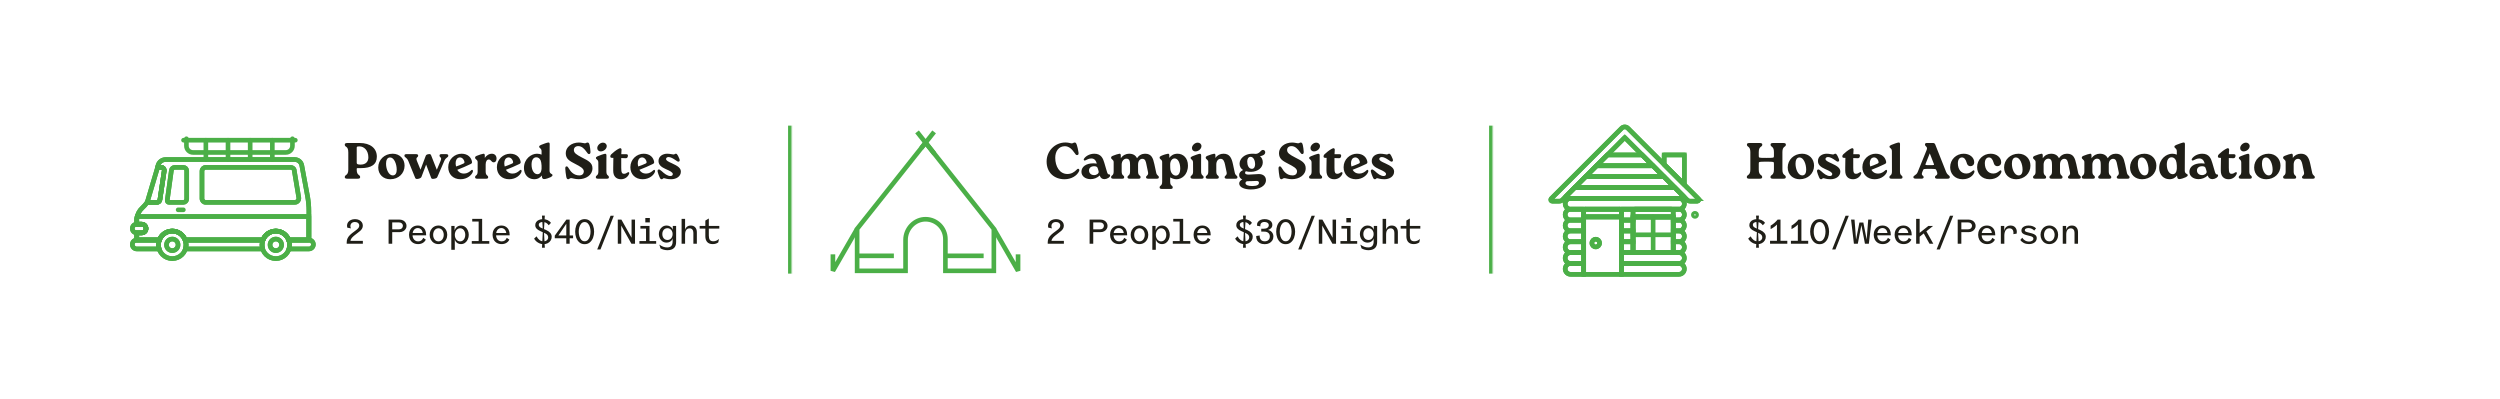 <svg width="1077" height="172" viewBox="0 0 1077 172" fill="none" xmlns="http://www.w3.org/2000/svg">
<g filter="url(#filter0_bd_1_691)">
<rect x="20" y="16" width="1029" height="124" rx="15" fill="white" fill-opacity="0.775" shape-rendering="crispEdges"/>
<mask id="path-2-inside-1_1_691" fill="white">
<path d="M60 46H337V110H60V46Z"/>
</mask>
<path d="M335.5 46V110H338.5V46H335.5Z" fill="#4BAF47" mask="url(#path-2-inside-1_1_691)"/>
<path d="M70.216 103.413C73.496 103.413 76.154 100.755 76.154 97.476C76.154 94.196 73.496 91.538 70.216 91.538C66.937 91.538 64.279 94.196 64.279 97.476C64.279 100.755 66.937 103.413 70.216 103.413Z" stroke="#4BAF47" stroke-width="2" stroke-miterlimit="10"/>
<path d="M114.828 103.413C118.107 103.413 120.765 100.755 120.765 97.476C120.765 94.196 118.107 91.538 114.828 91.538C111.548 91.538 108.89 94.196 108.89 97.476C108.89 100.755 111.548 103.413 114.828 103.413Z" stroke="#4BAF47" stroke-width="2" stroke-miterlimit="10"/>
<path d="M70.216 99.964C71.591 99.964 72.705 98.85 72.705 97.476C72.705 96.101 71.591 94.987 70.216 94.987C68.842 94.987 67.728 96.101 67.728 97.476C67.728 98.85 68.842 99.964 70.216 99.964Z" stroke="#4BAF47" stroke-width="2" stroke-miterlimit="10"/>
<path d="M114.828 99.964C116.202 99.964 117.316 98.85 117.316 97.476C117.316 96.101 116.202 94.987 114.828 94.987C113.453 94.987 112.339 96.101 112.339 97.476C112.339 98.85 113.453 99.964 114.828 99.964Z" stroke="#4BAF47" stroke-width="2" stroke-miterlimit="10"/>
<path d="M109.157 99.24C108.983 98.684 108.89 98.091 108.89 97.476C108.89 96.739 109.03 96.04 109.275 95.391H75.772C76.017 96.04 76.157 96.742 76.157 97.476C76.157 98.091 76.064 98.684 75.89 99.24H109.16H109.157Z" stroke="#4BAF47" stroke-width="2" stroke-miterlimit="10"/>
<path d="M64.279 97.476C64.279 96.739 64.418 96.04 64.664 95.391H54.933C53.87 95.391 53.006 96.251 53.006 97.317C53.006 98.383 53.867 99.243 54.933 99.243H64.546C64.372 98.687 64.279 98.094 64.279 97.479V97.476Z" stroke="#4BAF47" stroke-width="2" stroke-miterlimit="10"/>
<path d="M129.07 95.391H120.383C120.629 96.04 120.768 96.742 120.768 97.476C120.768 98.091 120.675 98.684 120.501 99.24H129.074C130.136 99.24 131 98.38 131 97.314C131 96.248 130.139 95.388 129.074 95.388L129.07 95.391Z" stroke="#4BAF47" stroke-width="2" stroke-miterlimit="10"/>
<path d="M57.042 88.586H54.867C53.84 88.586 53.006 89.42 53.006 90.447C53.006 91.475 53.84 92.309 54.867 92.309H57.042C58.07 92.309 58.904 91.475 58.904 90.447C58.904 89.42 58.07 88.586 57.042 88.586Z" stroke="#4BAF47" stroke-width="2" stroke-miterlimit="10"/>
<path d="M128.471 76.453L126.013 63.273C125.74 61.797 124.45 60.728 122.95 60.728H67.395C65.748 60.728 64.332 61.893 64.015 63.509L63.9 64.099H65.459C66.255 64.099 66.864 64.808 66.749 65.594L64.891 78.072C64.794 78.709 64.248 79.181 63.601 79.181H59.41C58.782 80.051 58.065 80.856 57.266 81.589C55.974 82.77 55.103 84.41 54.917 86.275V88.589H57.045C58.074 88.589 58.907 89.422 58.907 90.451C58.907 91.479 58.074 92.312 57.045 92.312H54.917V95.391C54.917 95.391 54.929 95.391 54.936 95.391H64.667C65.512 93.141 67.678 91.538 70.219 91.538C72.761 91.538 74.927 93.141 75.772 95.391H109.275C110.12 93.141 112.286 91.538 114.828 91.538C117.369 91.538 119.535 93.141 120.38 95.391H129.067V82.928C129.067 80.757 128.869 78.588 128.468 76.453H128.471Z" stroke="#4BAF47" stroke-width="2" stroke-miterlimit="10"/>
<path d="M55.088 85.28C55.01 85.603 54.945 85.933 54.911 86.275V88.589H57.039C58.068 88.589 58.9 89.422 58.9 90.451C58.9 91.479 58.068 92.312 57.039 92.312H54.911V95.391C54.911 95.391 54.923 95.391 54.929 95.391H64.661C65.506 93.141 67.672 91.538 70.213 91.538C72.755 91.538 74.92 93.141 75.766 95.391H109.269C110.114 93.141 112.28 91.538 114.821 91.538C117.363 91.538 119.529 93.141 120.374 95.391H129.061V85.28H55.088Z" stroke="#4BAF47" stroke-width="2" stroke-miterlimit="10"/>
<path d="M74.954 64.099H71.304C70.564 64.099 69.94 64.643 69.837 65.376L68.051 78.299C67.985 78.765 68.349 79.181 68.821 79.181H74.954C75.772 79.181 76.433 78.519 76.433 77.702V65.578C76.433 64.761 75.772 64.099 74.954 64.099Z" stroke="#4BAF47" stroke-width="2" stroke-miterlimit="10"/>
<path d="M122.959 79.181H84.639C83.741 79.181 83.014 78.454 83.014 77.556V65.724C83.014 64.826 83.741 64.099 84.639 64.099H121.185C122.083 64.099 122.81 64.743 122.81 65.724L124.711 77.115C124.891 78.199 124.056 79.184 122.959 79.184V79.181Z" stroke="#4BAF47" stroke-width="2" stroke-miterlimit="10"/>
<path d="M65.456 64.099H63.897L59.407 79.184H63.598C64.245 79.184 64.791 78.712 64.888 78.075L66.746 65.597C66.864 64.811 66.252 64.103 65.456 64.103V64.099Z" stroke="#4BAF47" stroke-width="2" stroke-miterlimit="10"/>
<path d="M109.157 99.24C108.983 98.684 108.89 98.091 108.89 97.476C108.89 96.739 109.03 96.04 109.275 95.391H75.772C76.017 96.04 76.157 96.742 76.157 97.476C76.157 98.091 76.064 98.684 75.89 99.24H109.16H109.157Z" stroke="#4BAF47" stroke-width="2" stroke-linecap="round" stroke-linejoin="round"/>
<path d="M64.279 97.476C64.279 96.739 64.418 96.04 64.664 95.391H54.933C53.87 95.391 53.006 96.251 53.006 97.317C53.006 98.383 53.867 99.243 54.933 99.243H64.546C64.372 98.687 64.279 98.094 64.279 97.479V97.476Z" stroke="#4BAF47" stroke-width="2" stroke-linecap="round" stroke-linejoin="round"/>
<path d="M129.07 95.391H120.383C120.629 96.04 120.768 96.742 120.768 97.476C120.768 98.091 120.675 98.684 120.501 99.24H129.074C130.136 99.24 131 98.38 131 97.314C131 96.248 130.139 95.388 129.074 95.388L129.07 95.391Z" stroke="#4BAF47" stroke-width="2" stroke-linecap="round" stroke-linejoin="round"/>
<path d="M70.216 103.413C73.496 103.413 76.154 100.755 76.154 97.476C76.154 94.196 73.496 91.538 70.216 91.538C66.937 91.538 64.279 94.196 64.279 97.476C64.279 100.755 66.937 103.413 70.216 103.413Z" stroke="#4BAF47" stroke-width="2" stroke-linecap="round" stroke-linejoin="round"/>
<path d="M114.828 103.413C118.107 103.413 120.765 100.755 120.765 97.476C120.765 94.196 118.107 91.538 114.828 91.538C111.548 91.538 108.89 94.196 108.89 97.476C108.89 100.755 111.548 103.413 114.828 103.413Z" stroke="#4BAF47" stroke-width="2" stroke-linecap="round" stroke-linejoin="round"/>
<path d="M72.745 82.391H74.992" stroke="#4BAF47" stroke-width="2" stroke-linecap="round" stroke-linejoin="round"/>
<path d="M55.088 85.28C55.01 85.603 54.945 85.933 54.911 86.275V88.589H57.039C58.068 88.589 58.9 89.422 58.9 90.451C58.9 91.479 58.068 92.312 57.039 92.312H54.911V95.391C54.911 95.391 54.923 95.391 54.929 95.391H64.661C65.506 93.141 67.672 91.538 70.213 91.538C72.755 91.538 74.92 93.141 75.766 95.391H109.269C110.114 93.141 112.28 91.538 114.821 91.538C117.363 91.538 119.529 93.141 120.374 95.391H129.061V85.28H55.088Z" stroke="#4BAF47" stroke-width="2" stroke-linecap="round" stroke-linejoin="round"/>
<path d="M128.471 76.453L126.013 63.273C125.74 61.797 124.45 60.728 122.95 60.728H67.395C65.748 60.728 64.332 61.893 64.015 63.509L63.9 64.099H65.459C66.255 64.099 66.864 64.808 66.749 65.594L64.891 78.072C64.794 78.709 64.248 79.181 63.601 79.181H59.41C58.782 80.051 58.065 80.856 57.266 81.589C55.974 82.77 55.103 84.41 54.917 86.275V88.589H57.045C58.074 88.589 58.907 89.422 58.907 90.451C58.907 91.479 58.074 92.312 57.045 92.312H54.917V95.391C54.917 95.391 54.929 95.391 54.936 95.391H64.667C65.512 93.141 67.678 91.538 70.219 91.538C72.761 91.538 74.927 93.141 75.772 95.391H109.275C110.12 93.141 112.286 91.538 114.828 91.538C117.369 91.538 119.535 93.141 120.38 95.391H129.067V82.928C129.067 80.757 128.869 78.588 128.468 76.453H128.471Z" stroke="#4BAF47" stroke-width="2" stroke-linecap="round" stroke-linejoin="round"/>
<path d="M57.042 88.586H54.867C53.84 88.586 53.006 89.42 53.006 90.447C53.006 91.475 53.84 92.309 54.867 92.309H57.042C58.07 92.309 58.904 91.475 58.904 90.447C58.904 89.42 58.07 88.586 57.042 88.586Z" stroke="#4BAF47" stroke-width="2" stroke-linecap="round" stroke-linejoin="round"/>
<path d="M121.983 51.777V54.822C121.983 56.394 120.697 57.68 119.125 57.68H79.168C77.596 57.68 76.309 56.394 76.309 54.822V51.777" stroke="#4BAF47" stroke-width="2" stroke-linecap="round" stroke-linejoin="round"/>
<path d="M75.066 52.398H123.226" stroke="#4BAF47" stroke-width="2" stroke-linecap="round" stroke-linejoin="round"/>
<path d="M113.321 52.398V60.728" stroke="#4BAF47" stroke-width="2" stroke-linecap="round" stroke-linejoin="round"/>
<path d="M103.776 52.398V60.728" stroke="#4BAF47" stroke-width="2" stroke-linecap="round" stroke-linejoin="round"/>
<path d="M94.228 52.398V60.728" stroke="#4BAF47" stroke-width="2" stroke-linecap="round" stroke-linejoin="round"/>
<path d="M84.683 52.398V60.728" stroke="#4BAF47" stroke-width="2" stroke-linecap="round" stroke-linejoin="round"/>
<path d="M74.954 64.099H71.304C70.564 64.099 69.94 64.643 69.837 65.376L68.051 78.299C67.985 78.765 68.349 79.181 68.821 79.181H74.954C75.772 79.181 76.433 78.519 76.433 77.702V65.578C76.433 64.761 75.772 64.099 74.954 64.099Z" stroke="#4BAF47" stroke-width="2" stroke-linecap="round" stroke-linejoin="round"/>
<path d="M122.959 79.181H84.639C83.741 79.181 83.014 78.454 83.014 77.556V65.724C83.014 64.826 83.741 64.099 84.639 64.099H121.185C122.083 64.099 122.81 64.743 122.81 65.724L124.711 77.115C124.891 78.199 124.056 79.184 122.959 79.184V79.181Z" stroke="#4BAF47" stroke-width="2" stroke-linecap="round" stroke-linejoin="round"/>
<path d="M65.456 64.099H63.897L59.407 79.184H63.598C64.245 79.184 64.791 78.712 64.888 78.075L66.746 65.597C66.864 64.811 66.252 64.103 65.456 64.103V64.099Z" stroke="#4BAF47" stroke-width="2" stroke-linecap="round" stroke-linejoin="round"/>
<path d="M70.216 99.964C71.591 99.964 72.705 98.85 72.705 97.476C72.705 96.101 71.591 94.987 70.216 94.987C68.842 94.987 67.728 96.101 67.728 97.476C67.728 98.85 68.842 99.964 70.216 99.964Z" stroke="#4BAF47" stroke-width="2" stroke-linecap="round" stroke-linejoin="round"/>
<path d="M114.828 99.964C116.202 99.964 117.316 98.85 117.316 97.476C117.316 96.101 116.202 94.987 114.828 94.987C113.453 94.987 112.339 96.101 112.339 97.476C112.339 98.85 113.453 99.964 114.828 99.964Z" stroke="#4BAF47" stroke-width="2" stroke-linecap="round" stroke-linejoin="round"/>
<path d="M145.826 53.6H150.93C155.572 53.6 158.344 55.91 158.344 59.496C158.344 62.84 155.968 64.424 151.568 64.424H150.116C149.808 64.424 149.676 64.468 149.676 64.864V65.084C149.676 67.768 151.15 67.108 151.15 68.296C151.15 68.824 150.842 69 149.852 69H145.826C144.88 69 144.528 68.824 144.528 68.296C144.528 67.108 146.046 67.768 146.046 65.084V57.692C146.046 54.656 144.528 55.624 144.528 54.304C144.528 53.776 144.88 53.6 145.826 53.6ZM151.37 62.906C153.482 62.906 154.692 61.718 154.692 59.804C154.692 56.702 152.778 55.074 150.886 55.074C149.764 55.074 149.676 55.206 149.676 55.668V62.158C149.676 62.708 150.116 62.906 151.37 62.906ZM164.113 69.22C161.209 69.22 158.943 67.262 158.943 64.138C158.943 60.86 161.605 58.22 165.147 58.22C168.227 58.22 170.295 60.464 170.295 63.368C170.295 66.712 167.677 69.22 164.113 69.22ZM165.191 67.57C166.511 67.57 166.907 66.338 166.907 65.106C166.907 62.664 165.785 59.826 164.047 59.826C162.661 59.826 162.309 61.256 162.309 62.554C162.309 64.974 163.475 67.57 165.191 67.57ZM186.353 58.396H188.047C188.729 58.396 189.125 58.55 189.125 59.034C189.125 59.98 188.179 59.584 187.387 61.366L184.417 68.23C184.263 68.538 184.109 68.824 183.097 69C182.195 69.154 181.909 69.044 181.733 68.604L179.577 62.906L177.553 68.23C177.421 68.538 177.025 68.824 176.343 69C175.331 69.242 175.023 69.044 174.847 68.604L171.921 61.388C171.173 59.584 170.227 59.98 170.227 59.012C170.227 58.506 170.623 58.396 171.239 58.396H175.067C175.749 58.396 176.145 58.55 176.145 59.034C176.145 59.98 174.891 59.584 175.639 61.388L177.157 65.106L179.379 59.21C179.511 58.902 179.643 58.616 180.325 58.462C181.249 58.242 181.557 58.44 181.711 58.88L184.175 65.128L185.781 61.366C186.551 59.584 185.341 59.98 185.341 59.012C185.341 58.506 185.715 58.396 186.353 58.396ZM198.975 65.37C199.459 64.908 199.921 65.326 199.701 66.008C199.283 67.306 197.391 69.22 194.377 69.22C191.231 69.22 189.097 67.086 189.097 64.028C189.097 60.618 191.869 58.22 194.839 58.22C197.611 58.22 199.085 59.914 199.349 61.784C199.393 62.114 199.217 62.444 198.843 62.62C196.665 63.676 195.147 64.314 192.991 65.15C193.453 66.008 194.355 66.778 195.895 66.778C197.171 66.778 198.183 66.118 198.975 65.37ZM193.739 59.87C192.815 60.09 192.287 61.014 192.287 62.312C192.287 62.774 192.375 63.368 192.485 63.72C193.497 63.368 194.531 62.994 195.499 62.532C195.873 62.356 196.247 62.224 196.049 61.564C195.697 60.332 194.729 59.606 193.739 59.87ZM207.842 58.22C209.14 58.22 209.91 59.078 209.91 60.31C209.91 61.322 209.404 61.938 208.744 61.938C207.578 61.938 207.644 60.706 206.544 60.706C205.84 60.706 205.224 61.41 205.224 62.84V65.876C205.224 67.878 206.302 67.328 206.302 68.384C206.302 68.89 205.928 69 205.29 69H201.726C201.066 69 200.67 68.846 200.67 68.362C200.67 67.328 201.77 67.878 201.77 65.876V61.806C201.77 61.256 201.44 60.926 201.088 60.618C200.89 60.464 200.67 60.288 200.67 59.936C200.67 59.54 200.868 59.364 201.396 59.122C202.254 58.726 203.926 58.242 204.3 58.22C204.696 58.22 204.85 58.484 204.85 58.968V60.046C205.73 58.726 206.874 58.22 207.842 58.22ZM219.933 65.37C220.417 64.908 220.879 65.326 220.659 66.008C220.241 67.306 218.349 69.22 215.335 69.22C212.189 69.22 210.055 67.086 210.055 64.028C210.055 60.618 212.827 58.22 215.797 58.22C218.569 58.22 220.043 59.914 220.307 61.784C220.351 62.114 220.175 62.444 219.801 62.62C217.623 63.676 216.105 64.314 213.949 65.15C214.411 66.008 215.313 66.778 216.853 66.778C218.129 66.778 219.141 66.118 219.933 65.37ZM214.697 59.87C213.773 60.09 213.245 61.014 213.245 62.312C213.245 62.774 213.333 63.368 213.443 63.72C214.455 63.368 215.489 62.994 216.457 62.532C216.831 62.356 217.205 62.224 217.007 61.564C216.655 60.332 215.687 59.606 214.697 59.87ZM232.804 54.128L232.782 57.142L232.738 65.48C232.738 67.064 234.014 66.778 234.014 67.438C234.014 67.79 233.772 68.01 233.222 68.318C232.518 68.67 231.088 69.154 230.428 69.154C229.768 69.154 229.482 68.802 229.416 67.79V67.592C228.712 68.538 227.634 69.264 225.962 69.198C223.542 69.132 221.716 67.262 221.716 64.402C221.716 60.398 224.884 58.22 227.326 58.22C228.118 58.22 228.778 58.374 229.306 58.616V57.142C229.306 55.844 228.272 55.866 228.272 55.206C228.272 54.876 228.47 54.7 228.998 54.458C229.878 54.04 231.88 53.38 232.254 53.38C232.65 53.38 232.804 53.644 232.804 54.128ZM227.524 67.042C228.624 67.042 229.196 66.118 229.306 64.798V63.368C229.262 62.444 229.13 61.652 228.932 61.168C228.536 60.222 227.854 59.76 227.04 59.76C225.742 59.76 224.994 60.948 224.994 62.906C224.994 65.37 226.072 67.042 227.524 67.042ZM245.313 69.198C243.685 69.198 242.607 68.736 242.057 68.736C241.331 68.736 241.265 69.22 240.781 69.22C240.385 69.22 240.077 68.978 239.923 68.032C239.725 66.8 239.571 65.744 239.527 64.754C239.505 64.072 239.637 63.676 240.077 63.676C240.517 63.676 240.671 63.962 241.133 64.688C241.771 65.81 243.113 67.57 245.577 67.57C246.941 67.57 247.491 66.712 247.513 65.854C247.513 64.49 245.753 63.632 243.949 62.686C241.441 61.388 239.725 60.53 239.725 57.978C239.725 55.404 242.189 53.402 245.379 53.402C246.501 53.402 247.469 53.732 247.931 53.732C248.503 53.732 248.613 53.402 249.097 53.402C249.493 53.402 249.801 53.6 249.999 54.546C250.175 55.404 250.329 56.35 250.373 57.274C250.417 57.956 250.241 58.374 249.735 58.374C249.361 58.374 249.097 58.044 248.613 57.34C247.865 56.284 246.721 54.942 245.137 54.942C243.905 54.942 243.223 55.646 243.223 56.636C243.223 57.89 244.323 58.616 246.699 59.848C249.317 61.19 251.231 62.07 251.231 64.468C251.253 67.482 248.327 69.198 245.313 69.198ZM254.791 57.23C253.823 57.23 253.273 56.548 253.295 55.778C253.295 54.634 254.549 53.424 255.803 53.446C256.683 53.446 257.387 54.084 257.387 54.942C257.365 56.174 256.067 57.23 254.791 57.23ZM253.779 65.876L253.757 62.004C253.757 60.684 252.723 60.728 252.723 60.068C252.723 59.738 252.921 59.562 253.449 59.32C254.329 58.902 256.331 58.242 256.705 58.242C257.101 58.242 257.255 58.506 257.255 58.99L257.233 62.004V65.876C257.233 67.878 258.311 67.328 258.311 68.384C258.311 68.89 257.937 69 257.299 69H253.757C253.075 69 252.679 68.846 252.679 68.362C252.679 67.328 253.779 67.878 253.779 65.876ZM266.377 66.272C266.839 65.964 267.213 66.294 267.059 66.778C266.707 67.878 265.497 69.22 263.539 69.22C261.471 69.22 260.173 67.944 260.173 65.568V64.182C260.173 62.532 260.195 61.036 260.239 60.002H259.755C259.095 60.002 258.919 59.782 258.919 59.386C258.919 59.056 259.051 58.726 259.315 58.484C260.129 57.692 261.317 56.746 262.307 56.196C262.879 55.866 263.099 55.844 263.231 55.844C263.539 55.844 263.781 56.174 263.759 56.504C263.693 57.142 263.671 57.78 263.649 58.44H265.827C266.245 58.44 266.619 58.594 266.487 59.32C266.355 60.046 265.959 60.178 265.475 60.156L263.627 60.09V64.182C263.605 66.382 263.957 66.866 264.837 66.866C265.387 66.866 265.893 66.624 266.377 66.272ZM277.437 65.37C277.921 64.908 278.383 65.326 278.163 66.008C277.745 67.306 275.853 69.22 272.839 69.22C269.693 69.22 267.559 67.086 267.559 64.028C267.559 60.618 270.331 58.22 273.301 58.22C276.073 58.22 277.547 59.914 277.811 61.784C277.855 62.114 277.679 62.444 277.305 62.62C275.127 63.676 273.609 64.314 271.453 65.15C271.915 66.008 272.817 66.778 274.357 66.778C275.633 66.778 276.645 66.118 277.437 65.37ZM272.201 59.87C271.277 60.09 270.749 61.014 270.749 62.312C270.749 62.774 270.837 63.368 270.947 63.72C271.959 63.368 272.993 62.994 273.961 62.532C274.335 62.356 274.709 62.224 274.511 61.564C274.159 60.332 273.191 59.606 272.201 59.87ZM281.068 69.22C280.65 69.22 280.43 69.022 280.122 68.274C279.748 67.372 279.484 66.712 279.33 66.03C279.198 65.458 279.352 65.194 279.616 65.062C279.99 64.864 280.386 65.15 280.98 65.656C282.256 66.844 283.51 67.834 284.852 67.834C285.49 67.834 285.842 67.46 285.842 66.976C285.842 66.272 284.764 65.678 282.784 64.82C281.2 64.094 279.682 63.214 279.682 61.366C279.682 59.188 281.706 58.22 283.422 58.22C284.698 58.22 285.468 58.528 286.15 58.55C286.656 58.55 286.722 58.22 287.162 58.22C287.536 58.22 287.712 58.44 288.108 59.144C288.372 59.65 288.482 59.914 288.68 60.42C288.944 61.124 288.812 61.454 288.504 61.586C288.064 61.806 287.646 61.432 286.964 60.948C286.106 60.354 284.962 59.65 284.038 59.65C283.268 59.65 282.938 60.09 282.938 60.486C282.938 61.146 283.796 61.608 285.49 62.356C287.954 63.478 289.318 64.38 289.318 65.942C289.318 67.988 287.382 69.22 285.116 69.22C283.246 69.22 282.432 68.758 281.948 68.758C281.64 68.758 281.508 69.22 281.068 69.22Z" fill="#1F1E17"/>
<path d="M145.36 96.328C145.36 95.688 145.499 95.101 145.776 94.568C146.053 94.035 146.416 93.56 146.864 93.144C147.312 92.717 147.883 92.259 148.576 91.768L149.152 91.336C149.728 90.92 150.139 90.557 150.384 90.248C150.64 89.939 150.768 89.581 150.768 89.176C150.768 88.728 150.597 88.36 150.256 88.072C149.915 87.784 149.472 87.64 148.928 87.64C148.309 87.64 147.824 87.805 147.472 88.136C147.131 88.456 146.96 88.883 146.96 89.416C146.96 89.736 147.035 90.061 147.184 90.392L145.616 90.072C145.531 89.805 145.488 89.533 145.488 89.256C145.488 88.701 145.632 88.211 145.92 87.784C146.208 87.347 146.613 87.011 147.136 86.776C147.659 86.531 148.256 86.408 148.928 86.408C149.589 86.408 150.171 86.525 150.672 86.76C151.184 86.995 151.584 87.325 151.872 87.752C152.16 88.168 152.304 88.648 152.304 89.192C152.304 89.672 152.192 90.104 151.968 90.488C151.755 90.861 151.483 91.192 151.152 91.48C150.832 91.768 150.395 92.115 149.84 92.52L149.728 92.6L149.488 92.792C148.677 93.389 148.069 93.912 147.664 94.36C147.269 94.797 147.035 95.261 146.96 95.752H152.32V97H145.36V96.328ZM163.402 86.6H168.026C168.655 86.6 169.204 86.723 169.674 86.968C170.143 87.213 170.5 87.544 170.746 87.96C171.002 88.376 171.13 88.835 171.13 89.336C171.13 89.816 170.996 90.259 170.73 90.664C170.474 91.069 170.116 91.395 169.658 91.64C169.21 91.885 168.708 92.008 168.154 92.008H164.97V97H163.402V86.6ZM167.786 90.808C168.33 90.808 168.762 90.664 169.082 90.376C169.402 90.088 169.562 89.736 169.562 89.32C169.562 88.872 169.402 88.509 169.082 88.232C168.762 87.944 168.319 87.8 167.754 87.8H164.97V90.808H167.786ZM172.207 93.16C172.207 92.392 172.361 91.704 172.671 91.096C172.991 90.488 173.433 90.013 173.999 89.672C174.575 89.331 175.241 89.16 175.999 89.16C176.745 89.16 177.385 89.331 177.919 89.672C178.463 90.013 178.873 90.472 179.151 91.048C179.428 91.624 179.567 92.275 179.567 93V93.368H173.279V92.376H178.847L178.127 92.952C178.159 92.461 178.089 92.013 177.919 91.608C177.759 91.192 177.508 90.861 177.167 90.616C176.836 90.36 176.441 90.232 175.983 90.232C175.492 90.232 175.076 90.365 174.735 90.632C174.393 90.888 174.137 91.229 173.967 91.656C173.796 92.083 173.711 92.547 173.711 93.048V93.176C173.711 93.688 173.801 94.157 173.983 94.584C174.175 95.011 174.452 95.352 174.815 95.608C175.177 95.864 175.615 95.992 176.127 95.992C176.692 95.992 177.156 95.853 177.519 95.576C177.881 95.299 178.148 94.925 178.319 94.456L179.439 95.224C179.183 95.8 178.761 96.269 178.175 96.632C177.599 96.984 176.911 97.16 176.111 97.16C175.311 97.16 174.612 96.984 174.015 96.632C173.428 96.28 172.98 95.8 172.671 95.192C172.361 94.584 172.207 93.907 172.207 93.16ZM184.883 97.16C184.147 97.16 183.491 96.984 182.915 96.632C182.35 96.269 181.902 95.784 181.571 95.176C181.251 94.568 181.091 93.896 181.091 93.16C181.091 92.424 181.251 91.752 181.571 91.144C181.902 90.536 182.35 90.056 182.915 89.704C183.491 89.341 184.147 89.16 184.883 89.16C185.619 89.16 186.27 89.341 186.835 89.704C187.411 90.056 187.859 90.536 188.179 91.144C188.51 91.752 188.675 92.424 188.675 93.16C188.675 93.896 188.51 94.568 188.179 95.176C187.859 95.784 187.411 96.269 186.835 96.632C186.27 96.984 185.619 97.16 184.883 97.16ZM184.883 95.992C185.363 95.992 185.774 95.859 186.115 95.592C186.467 95.315 186.729 94.963 186.899 94.536C187.081 94.099 187.171 93.64 187.171 93.16C187.171 92.68 187.081 92.227 186.899 91.8C186.729 91.363 186.467 91.011 186.115 90.744C185.774 90.467 185.363 90.328 184.883 90.328C184.403 90.328 183.987 90.467 183.635 90.744C183.294 91.011 183.033 91.363 182.851 91.8C182.681 92.227 182.595 92.68 182.595 93.16C182.595 93.64 182.681 94.099 182.851 94.536C183.033 94.963 183.294 95.315 183.635 95.592C183.987 95.859 184.403 95.992 184.883 95.992ZM194.552 89.16C195.246 89.16 195.848 89.352 196.36 89.736C196.872 90.109 197.262 90.605 197.528 91.224C197.806 91.832 197.944 92.477 197.944 93.16C197.944 93.843 197.806 94.493 197.528 95.112C197.262 95.72 196.872 96.216 196.36 96.6C195.848 96.973 195.246 97.16 194.552 97.16C194.094 97.16 193.672 97.064 193.288 96.872C192.904 96.669 192.595 96.408 192.36 96.088C192.126 95.768 191.982 95.421 191.928 95.048H191.528V91.304H191.832C191.939 90.941 192.11 90.6 192.344 90.28C192.579 89.949 192.883 89.683 193.256 89.48C193.64 89.267 194.072 89.16 194.552 89.16ZM191.832 89.32V91.56H191.928V99.624H190.424V89.32H191.832ZM194.2 90.328C193.784 90.328 193.4 90.456 193.048 90.712C192.707 90.957 192.435 91.299 192.232 91.736C192.03 92.163 191.928 92.637 191.928 93.16C191.928 93.683 192.024 94.163 192.216 94.6C192.419 95.027 192.691 95.368 193.032 95.624C193.384 95.869 193.768 95.992 194.184 95.992C194.643 95.992 195.038 95.869 195.368 95.624C195.71 95.379 195.971 95.043 196.152 94.616C196.344 94.179 196.44 93.693 196.44 93.16C196.44 92.627 196.344 92.147 196.152 91.72C195.971 91.283 195.71 90.941 195.368 90.696C195.038 90.451 194.648 90.328 194.2 90.328ZM199.245 95.848H202.205V87.432H199.437V86.28H203.709V95.848H206.781V97H199.245V95.848ZM208.194 93.16C208.194 92.392 208.349 91.704 208.658 91.096C208.978 90.488 209.421 90.013 209.986 89.672C210.562 89.331 211.229 89.16 211.986 89.16C212.733 89.16 213.373 89.331 213.906 89.672C214.45 90.013 214.861 90.472 215.138 91.048C215.415 91.624 215.554 92.275 215.554 93V93.368H209.266V92.376H214.834L214.114 92.952C214.146 92.461 214.077 92.013 213.906 91.608C213.746 91.192 213.495 90.861 213.154 90.616C212.823 90.36 212.429 90.232 211.97 90.232C211.479 90.232 211.063 90.365 210.722 90.632C210.381 90.888 210.125 91.229 209.954 91.656C209.783 92.083 209.698 92.547 209.698 93.048V93.176C209.698 93.688 209.789 94.157 209.97 94.584C210.162 95.011 210.439 95.352 210.802 95.608C211.165 95.864 211.602 95.992 212.114 95.992C212.679 95.992 213.143 95.853 213.506 95.576C213.869 95.299 214.135 94.925 214.306 94.456L215.426 95.224C215.17 95.8 214.749 96.269 214.162 96.632C213.586 96.984 212.898 97.16 212.098 97.16C211.298 97.16 210.599 96.984 210.002 96.632C209.415 96.28 208.967 95.8 208.658 95.192C208.349 94.584 208.194 93.907 208.194 93.16ZM230.14 97.192C229.564 97.192 229.009 97.085 228.476 96.872C227.943 96.648 227.468 96.355 227.052 95.992C226.647 95.629 226.327 95.235 226.092 94.808L227.148 93.816C227.489 94.477 227.916 95.005 228.428 95.4C228.94 95.784 229.505 95.976 230.124 95.976C230.743 95.976 231.233 95.811 231.596 95.48C231.969 95.149 232.156 94.733 232.156 94.232C232.156 93.827 232.039 93.491 231.804 93.224C231.58 92.947 231.223 92.696 230.732 92.472L228.668 91.512C227.985 91.203 227.468 90.845 227.116 90.44C226.764 90.035 226.588 89.549 226.588 88.984C226.588 88.493 226.727 88.051 227.004 87.656C227.281 87.261 227.671 86.957 228.172 86.744C228.673 86.52 229.26 86.408 229.932 86.408C230.657 86.408 231.324 86.552 231.932 86.84C232.54 87.128 233.015 87.517 233.356 88.008L232.396 89.048C232.076 88.6 231.713 88.253 231.308 88.008C230.903 87.752 230.439 87.624 229.916 87.624C229.351 87.624 228.908 87.736 228.588 87.96C228.268 88.173 228.108 88.477 228.108 88.872C228.108 89.16 228.199 89.411 228.38 89.624C228.561 89.837 228.833 90.024 229.196 90.184L229.244 90.2L231.356 91.144C232.081 91.464 232.647 91.864 233.052 92.344C233.468 92.813 233.676 93.373 233.676 94.024C233.676 94.611 233.521 95.144 233.212 95.624C232.913 96.104 232.492 96.488 231.948 96.776C231.415 97.053 230.812 97.192 230.14 97.192ZM229.868 91.448L229.484 84.872H230.716L230.316 91.464L230.716 98.728H229.484L229.868 91.448ZM241.409 97H239.953V94.648H234.993V93.512L240.001 86.6H241.409V93.432H242.881V94.648H241.409V97ZM236.561 93.432H239.953L239.969 88.408L236.561 93.432ZM247.862 97.192C246.966 97.192 246.208 96.931 245.59 96.408C244.982 95.885 244.528 95.219 244.23 94.408C243.931 93.587 243.782 92.717 243.782 91.8C243.782 90.883 243.931 90.013 244.23 89.192C244.528 88.371 244.982 87.704 245.59 87.192C246.208 86.669 246.966 86.408 247.862 86.408C248.758 86.408 249.51 86.669 250.118 87.192C250.736 87.704 251.195 88.371 251.494 89.192C251.792 90.013 251.942 90.883 251.942 91.8C251.942 92.717 251.792 93.587 251.494 94.408C251.195 95.219 250.736 95.885 250.118 96.408C249.51 96.931 248.758 97.192 247.862 97.192ZM247.862 95.944C248.427 95.944 248.902 95.741 249.286 95.336C249.67 94.92 249.952 94.397 250.134 93.768C250.315 93.128 250.406 92.472 250.406 91.8C250.406 91.128 250.315 90.477 250.134 89.848C249.952 89.208 249.67 88.685 249.286 88.28C248.902 87.864 248.427 87.656 247.862 87.656C247.296 87.656 246.822 87.864 246.438 88.28C246.054 88.685 245.771 89.208 245.59 89.848C245.408 90.477 245.318 91.128 245.318 91.8C245.318 92.472 245.408 93.128 245.59 93.768C245.771 94.397 246.054 94.92 246.438 95.336C246.822 95.741 247.296 95.944 247.862 95.944ZM253.275 99.464L259.035 84.936H260.443L254.683 99.464H253.275ZM262.143 86.6H263.695L268.079 94.408V86.6H269.567V97H268.015L263.631 89.192V97H262.143V86.6ZM274.308 89.32H275.812V97H274.308V89.32ZM271.46 95.848H278.676V97H271.46V95.848ZM271.892 89.32H275.092V90.472H271.892V89.32ZM274.004 85.912H275.956V87.816H274.004V85.912ZM283.513 99.784C282.948 99.784 282.409 99.709 281.897 99.56C281.396 99.421 280.948 99.235 280.553 99L280.041 97.368C280.596 97.763 281.14 98.067 281.673 98.28C282.217 98.493 282.793 98.6 283.401 98.6C284.233 98.6 284.836 98.376 285.209 97.928C285.582 97.491 285.769 96.861 285.769 96.04V91.384H285.833V89.32H287.273V96.264C287.273 97.427 286.953 98.301 286.313 98.888C285.673 99.485 284.74 99.784 283.513 99.784ZM283.161 96.52C282.5 96.52 281.913 96.349 281.401 96.008C280.9 95.656 280.51 95.197 280.233 94.632C279.966 94.067 279.833 93.464 279.833 92.824C279.833 92.205 279.966 91.613 280.233 91.048C280.51 90.483 280.9 90.029 281.401 89.688C281.913 89.336 282.5 89.16 283.161 89.16C283.694 89.16 284.153 89.267 284.537 89.48C284.932 89.683 285.241 89.939 285.465 90.248C285.689 90.557 285.828 90.877 285.881 91.208H286.201V94.696H285.769C285.705 94.995 285.556 95.283 285.321 95.56C285.097 95.837 284.798 96.067 284.425 96.248C284.052 96.429 283.63 96.52 283.161 96.52ZM283.545 95.384C283.982 95.384 284.366 95.277 284.697 95.064C285.038 94.84 285.3 94.536 285.481 94.152C285.673 93.757 285.769 93.315 285.769 92.824C285.769 92.355 285.673 91.928 285.481 91.544C285.289 91.16 285.022 90.856 284.681 90.632C284.34 90.408 283.961 90.296 283.545 90.296C283.097 90.296 282.702 90.408 282.361 90.632C282.03 90.845 281.774 91.144 281.593 91.528C281.412 91.912 281.321 92.344 281.321 92.824C281.321 93.315 281.412 93.757 281.593 94.152C281.774 94.536 282.036 94.84 282.377 95.064C282.718 95.277 283.108 95.384 283.545 95.384ZM289.63 86.28H291.134V97H289.63V86.28ZM294.702 92.296C294.702 91.72 294.563 91.256 294.286 90.904C294.009 90.552 293.609 90.376 293.086 90.376C292.478 90.376 291.998 90.6 291.646 91.048C291.305 91.496 291.134 92.157 291.134 93.032H290.974V91.144H291.086C291.214 90.557 291.486 90.083 291.902 89.72C292.329 89.347 292.894 89.16 293.598 89.16C294.419 89.16 295.059 89.427 295.518 89.96C295.977 90.493 296.206 91.197 296.206 92.072V97H294.702V92.296ZM303.027 97.16C301.971 97.16 301.176 96.856 300.643 96.248C300.12 95.64 299.859 94.824 299.859 93.8V90.488H297.411V89.32H299.859V87.016L301.363 86.12V89.32H305.875V90.488H301.363V93.56C301.363 94.349 301.512 94.947 301.811 95.352C302.11 95.747 302.606 95.944 303.299 95.944C304.227 95.944 305.038 95.603 305.731 94.92L305.443 96.408C305.187 96.621 304.846 96.803 304.419 96.952C303.992 97.091 303.528 97.16 303.027 97.16Z" fill="#1F1E17"/>
<mask id="path-39-inside-2_1_691" fill="white">
<path d="M362 46H639V110H362V46Z"/>
</mask>
<path d="M637.5 46V110H640.5V46H637.5Z" fill="#4BAF47" mask="url(#path-39-inside-2_1_691)"/>
<g clip-path="url(#clip0_1_691)">
<path d="M365.25 90.59L354.82 108.67V101.57" stroke="#4BAF47" stroke-width="2" stroke-linejoin="bevel"/>
<path d="M424.15 90.59L434.58 108.67V101.57" stroke="#4BAF47" stroke-width="2" stroke-linejoin="bevel"/>
<path d="M394.74 53.46L365.25 90.59V108.67H386.11V95.34C386.11 90.54 390.03 86.38 394.83 86.45C397.15 86.48 399.24 87.44 400.77 88.96C402.32 90.51 403.28 92.66 403.28 95.03V108.67H424.15V90.59L394.74 53.46Z" stroke="#4BAF47" stroke-width="2" stroke-miterlimit="10"/>
<path d="M365.25 102.21H381.08" stroke="#4BAF47" stroke-width="2" stroke-miterlimit="10"/>
<path d="M403.28 102.21H419.75" stroke="#4BAF47" stroke-width="2" stroke-miterlimit="10"/>
<path d="M398.55 58.27L391.06 48.82" stroke="#4BAF47" stroke-width="2" stroke-miterlimit="10"/>
<path d="M392.9 55.78L398.42 48.82" stroke="#4BAF47" stroke-width="2" stroke-miterlimit="10"/>
</g>
<path d="M454.602 69.22C450.158 69.22 446.88 66.338 446.88 61.586C446.88 57.076 450.422 53.38 455.02 53.38C456.428 53.38 457.22 53.776 457.704 53.776C458.276 53.776 458.408 53.402 458.98 53.402C459.376 53.402 459.64 53.6 459.926 54.546C460.19 55.404 460.432 56.372 460.63 57.692C460.718 58.374 460.608 58.77 460.036 58.814C459.53 58.858 459.332 58.484 458.826 57.758C457.792 56.262 456.494 54.986 454.756 54.986C452.16 54.986 450.598 57.076 450.598 59.98C450.598 63.654 452.446 66.954 455.834 66.954C457.462 66.954 458.76 66.25 459.992 64.952C460.564 64.336 461.224 64.996 460.872 65.722C459.97 67.746 457.484 69.22 454.602 69.22ZM473.853 67.152C474.095 67.13 474.249 67.306 474.249 67.57C474.249 68.406 472.863 69.176 471.785 69.176C470.839 69.176 470.135 68.714 469.739 67.592C468.617 68.736 467.143 69.176 465.823 69.176C463.491 69.176 461.885 67.834 461.885 66.008C461.885 63.918 463.711 62.356 467.055 62.356C467.451 62.356 467.803 62.4 468.507 62.466C468.133 61.278 467.605 60.266 466.109 60.266C465.251 60.266 464.305 60.684 463.579 61.08C463.161 61.344 462.633 61.014 462.985 60.398C463.557 59.408 465.273 58.22 467.429 58.22C470.443 58.22 471.213 60.354 471.741 62.136L472.863 65.964C473.083 66.734 473.325 67.174 473.853 67.152ZM467.341 67.438C468.441 67.438 469.475 66.712 469.299 65.854C469.255 65.546 469.057 64.996 468.837 64.336C468.661 63.83 468.111 63.61 467.385 63.61C465.999 63.61 465.141 64.336 465.141 65.414C465.141 66.58 466.021 67.438 467.341 67.438ZM493.298 62.708L494.09 66.404C494.376 67.746 495.234 67.548 495.234 68.384C495.234 68.89 494.86 69 494.222 69H490.79C490.108 69 489.712 68.846 489.712 68.362C489.712 67.592 490.878 67.614 490.57 66.184L489.866 62.796C489.624 61.586 489.382 60.398 488.106 60.42C487.16 60.42 486.28 61.278 486.28 62.906V65.876C486.28 67.878 487.358 67.328 487.358 68.384C487.358 68.89 486.984 69 486.346 69H482.804C482.122 69 481.726 68.846 481.726 68.362C481.726 67.328 482.826 67.878 482.826 65.876V63.082C482.826 61.63 482.628 60.332 481.22 60.354C480.208 60.354 479.218 61.344 479.218 62.906V65.876C479.218 67.878 480.296 67.328 480.296 68.384C480.296 68.89 479.922 69 479.284 69H475.72C475.06 69 474.664 68.846 474.664 68.362C474.664 67.328 475.764 67.878 475.764 65.876V61.806C475.764 61.256 475.434 60.926 475.082 60.618C474.884 60.464 474.664 60.288 474.664 59.936C474.664 59.54 474.862 59.364 475.39 59.122C476.248 58.726 477.92 58.242 478.294 58.22C478.69 58.22 478.844 58.484 478.844 58.968V60.178C479.724 58.88 481.022 58.22 482.408 58.22C484.168 58.22 485.246 58.946 485.818 60.156C486.632 58.902 487.886 58.22 489.294 58.22C492.044 58.22 492.726 60.046 493.298 62.708ZM503.305 58.22C505.659 58.22 507.771 60.024 507.771 63.28C507.771 67.46 504.955 69.22 502.865 69.22C501.787 69.22 500.841 68.846 500.115 68.428V70.276C500.115 72.278 501.215 71.728 501.215 72.784C501.215 73.29 500.819 73.4 500.203 73.4H496.639C495.957 73.4 495.561 73.246 495.561 72.784C495.561 71.728 496.661 72.278 496.661 70.276V61.784C496.661 61.234 496.353 60.904 495.979 60.618C495.803 60.442 495.561 60.266 495.561 59.914C495.561 59.518 495.759 59.364 496.287 59.122C497.167 58.704 498.839 58.22 499.191 58.22C499.587 58.22 499.741 58.484 499.741 58.968V60.002C500.445 59.034 501.567 58.22 503.305 58.22ZM502.579 67.658C503.965 67.658 504.449 66.008 504.449 64.71C504.449 62.356 503.591 60.244 502.007 60.244C500.929 60.244 500.093 61.366 500.115 62.95L500.137 64.336C500.181 66.426 501.325 67.658 502.579 67.658ZM510.991 57.23C510.023 57.23 509.473 56.548 509.495 55.778C509.495 54.634 510.749 53.424 512.003 53.446C512.883 53.446 513.587 54.084 513.587 54.942C513.565 56.174 512.267 57.23 510.991 57.23ZM509.979 65.876L509.957 62.004C509.957 60.684 508.923 60.728 508.923 60.068C508.923 59.738 509.121 59.562 509.649 59.32C510.529 58.902 512.531 58.242 512.905 58.242C513.301 58.242 513.455 58.506 513.455 58.99L513.433 62.004V65.876C513.433 67.878 514.511 67.328 514.511 68.384C514.511 68.89 514.137 69 513.499 69H509.957C509.275 69 508.879 68.846 508.879 68.362C508.879 67.328 509.979 67.878 509.979 65.876ZM527.152 62.708L527.944 66.404C528.23 67.746 529.088 67.548 529.088 68.384C529.088 68.89 528.692 69 528.076 69H524.622C523.962 69 523.566 68.846 523.566 68.362C523.566 67.592 524.732 67.614 524.424 66.184L523.72 62.796C523.456 61.586 523.016 60.398 521.828 60.42C520.794 60.42 519.98 61.366 519.98 62.906V65.876C519.98 67.878 521.058 67.328 521.058 68.384C521.058 68.89 520.684 69 520.046 69H516.482C515.822 69 515.426 68.846 515.426 68.362C515.426 67.328 516.526 67.878 516.526 65.876V61.806C516.526 61.256 516.196 60.926 515.844 60.618C515.646 60.464 515.426 60.288 515.426 59.936C515.426 59.54 515.624 59.364 516.152 59.122C517.01 58.726 518.682 58.242 519.056 58.22C519.452 58.22 519.606 58.484 519.606 58.968V60.046C520.42 58.836 521.674 58.22 523.082 58.22C525.744 58.22 526.58 60.046 527.152 62.708ZM538.271 66.976C540.273 66.976 541.373 68.076 541.373 69.638C541.373 72.08 538.645 73.62 534.883 73.62C532.573 73.62 529.845 72.894 529.845 71.024C529.845 70.342 530.351 69.66 531.187 69.33C530.351 68.934 529.823 68.274 529.823 67.394C529.823 66.492 530.351 65.81 531.517 65.238C530.571 64.666 529.999 63.742 529.999 62.554C529.999 60.288 532.221 58.308 535.213 58.22H535.917C536.335 58.242 536.577 58.286 536.951 58.286C537.435 58.286 538.183 58.132 539.085 57.142C539.349 56.812 539.657 56.592 540.097 56.592C540.625 56.592 541.065 57.01 541.065 57.582C541.065 58.66 539.877 59.144 538.821 59.276C539.569 59.914 540.009 60.816 540.009 61.916C540.009 64.248 537.941 65.942 534.971 66.03C534.157 66.052 533.409 65.964 532.727 65.766C532.507 65.942 532.375 66.184 532.375 66.426C532.375 67.042 533.035 67.218 534.003 67.218C535.257 67.218 537.237 66.976 538.271 66.976ZM534.729 59.562C533.871 59.562 533.299 60.398 533.299 61.52C533.299 63.148 533.915 64.732 535.323 64.732C536.137 64.732 536.709 64.006 536.709 62.73C536.709 61.344 536.093 59.562 534.729 59.562ZM535.499 72.146C537.589 72.146 538.359 71.552 538.359 70.738C538.359 70.276 538.051 69.924 537.259 69.946C535.917 69.946 534.971 70.1 533.651 70.056C533.101 70.034 532.551 70.232 532.551 70.87C532.551 71.728 533.695 72.146 535.499 72.146ZM552.577 69.198C550.949 69.198 549.871 68.736 549.321 68.736C548.595 68.736 548.529 69.22 548.045 69.22C547.649 69.22 547.341 68.978 547.187 68.032C546.989 66.8 546.835 65.744 546.791 64.754C546.769 64.072 546.901 63.676 547.341 63.676C547.781 63.676 547.935 63.962 548.397 64.688C549.035 65.81 550.377 67.57 552.841 67.57C554.205 67.57 554.755 66.712 554.777 65.854C554.777 64.49 553.017 63.632 551.213 62.686C548.705 61.388 546.989 60.53 546.989 57.978C546.989 55.404 549.453 53.402 552.643 53.402C553.765 53.402 554.733 53.732 555.195 53.732C555.767 53.732 555.877 53.402 556.361 53.402C556.757 53.402 557.065 53.6 557.263 54.546C557.439 55.404 557.593 56.35 557.637 57.274C557.681 57.956 557.505 58.374 556.999 58.374C556.625 58.374 556.361 58.044 555.877 57.34C555.129 56.284 553.985 54.942 552.401 54.942C551.169 54.942 550.487 55.646 550.487 56.636C550.487 57.89 551.587 58.616 553.963 59.848C556.581 61.19 558.495 62.07 558.495 64.468C558.517 67.482 555.591 69.198 552.577 69.198ZM562.055 57.23C561.087 57.23 560.537 56.548 560.559 55.778C560.559 54.634 561.813 53.424 563.067 53.446C563.947 53.446 564.651 54.084 564.651 54.942C564.629 56.174 563.331 57.23 562.055 57.23ZM561.043 65.876L561.021 62.004C561.021 60.684 559.987 60.728 559.987 60.068C559.987 59.738 560.185 59.562 560.713 59.32C561.593 58.902 563.595 58.242 563.969 58.242C564.365 58.242 564.519 58.506 564.519 58.99L564.497 62.004V65.876C564.497 67.878 565.575 67.328 565.575 68.384C565.575 68.89 565.201 69 564.563 69H561.021C560.339 69 559.943 68.846 559.943 68.362C559.943 67.328 561.043 67.878 561.043 65.876ZM573.64 66.272C574.102 65.964 574.476 66.294 574.322 66.778C573.97 67.878 572.76 69.22 570.802 69.22C568.734 69.22 567.436 67.944 567.436 65.568V64.182C567.436 62.532 567.458 61.036 567.502 60.002H567.018C566.358 60.002 566.182 59.782 566.182 59.386C566.182 59.056 566.314 58.726 566.578 58.484C567.392 57.692 568.58 56.746 569.57 56.196C570.142 55.866 570.362 55.844 570.494 55.844C570.802 55.844 571.044 56.174 571.022 56.504C570.956 57.142 570.934 57.78 570.912 58.44H573.09C573.508 58.44 573.882 58.594 573.75 59.32C573.618 60.046 573.222 60.178 572.738 60.156L570.89 60.09V64.182C570.868 66.382 571.22 66.866 572.1 66.866C572.65 66.866 573.156 66.624 573.64 66.272ZM584.701 65.37C585.185 64.908 585.647 65.326 585.427 66.008C585.009 67.306 583.117 69.22 580.103 69.22C576.957 69.22 574.823 67.086 574.823 64.028C574.823 60.618 577.595 58.22 580.565 58.22C583.337 58.22 584.811 59.914 585.075 61.784C585.119 62.114 584.943 62.444 584.569 62.62C582.391 63.676 580.873 64.314 578.717 65.15C579.179 66.008 580.081 66.778 581.621 66.778C582.897 66.778 583.909 66.118 584.701 65.37ZM579.465 59.87C578.541 60.09 578.013 61.014 578.013 62.312C578.013 62.774 578.101 63.368 578.211 63.72C579.223 63.368 580.257 62.994 581.225 62.532C581.599 62.356 581.973 62.224 581.775 61.564C581.423 60.332 580.455 59.606 579.465 59.87ZM588.332 69.22C587.914 69.22 587.694 69.022 587.386 68.274C587.012 67.372 586.748 66.712 586.594 66.03C586.462 65.458 586.616 65.194 586.88 65.062C587.254 64.864 587.65 65.15 588.244 65.656C589.52 66.844 590.774 67.834 592.116 67.834C592.754 67.834 593.106 67.46 593.106 66.976C593.106 66.272 592.028 65.678 590.048 64.82C588.464 64.094 586.946 63.214 586.946 61.366C586.946 59.188 588.97 58.22 590.686 58.22C591.962 58.22 592.732 58.528 593.414 58.55C593.92 58.55 593.986 58.22 594.426 58.22C594.8 58.22 594.976 58.44 595.372 59.144C595.636 59.65 595.746 59.914 595.944 60.42C596.208 61.124 596.076 61.454 595.768 61.586C595.328 61.806 594.91 61.432 594.228 60.948C593.37 60.354 592.226 59.65 591.302 59.65C590.532 59.65 590.202 60.09 590.202 60.486C590.202 61.146 591.06 61.608 592.754 62.356C595.218 63.478 596.582 64.38 596.582 65.942C596.582 67.988 594.646 69.22 592.38 69.22C590.51 69.22 589.696 68.758 589.212 68.758C588.904 68.758 588.772 69.22 588.332 69.22Z" fill="#1F1E17"/>
<path d="M447.36 96.328C447.36 95.688 447.499 95.101 447.776 94.568C448.053 94.035 448.416 93.56 448.864 93.144C449.312 92.717 449.883 92.259 450.576 91.768L451.152 91.336C451.728 90.92 452.139 90.557 452.384 90.248C452.64 89.939 452.768 89.581 452.768 89.176C452.768 88.728 452.597 88.36 452.256 88.072C451.915 87.784 451.472 87.64 450.928 87.64C450.309 87.64 449.824 87.805 449.472 88.136C449.131 88.456 448.96 88.883 448.96 89.416C448.96 89.736 449.035 90.061 449.184 90.392L447.616 90.072C447.531 89.805 447.488 89.533 447.488 89.256C447.488 88.701 447.632 88.211 447.92 87.784C448.208 87.347 448.613 87.011 449.136 86.776C449.659 86.531 450.256 86.408 450.928 86.408C451.589 86.408 452.171 86.525 452.672 86.76C453.184 86.995 453.584 87.325 453.872 87.752C454.16 88.168 454.304 88.648 454.304 89.192C454.304 89.672 454.192 90.104 453.968 90.488C453.755 90.861 453.483 91.192 453.152 91.48C452.832 91.768 452.395 92.115 451.84 92.52L451.728 92.6L451.488 92.792C450.677 93.389 450.069 93.912 449.664 94.36C449.269 94.797 449.035 95.261 448.96 95.752H454.32V97H447.36V96.328ZM465.402 86.6H470.026C470.655 86.6 471.204 86.723 471.674 86.968C472.143 87.213 472.5 87.544 472.746 87.96C473.002 88.376 473.13 88.835 473.13 89.336C473.13 89.816 472.996 90.259 472.73 90.664C472.474 91.069 472.116 91.395 471.658 91.64C471.21 91.885 470.708 92.008 470.154 92.008H466.97V97H465.402V86.6ZM469.786 90.808C470.33 90.808 470.762 90.664 471.082 90.376C471.402 90.088 471.562 89.736 471.562 89.32C471.562 88.872 471.402 88.509 471.082 88.232C470.762 87.944 470.319 87.8 469.754 87.8H466.97V90.808H469.786ZM474.207 93.16C474.207 92.392 474.361 91.704 474.671 91.096C474.991 90.488 475.433 90.013 475.999 89.672C476.575 89.331 477.241 89.16 477.999 89.16C478.745 89.16 479.385 89.331 479.919 89.672C480.463 90.013 480.873 90.472 481.151 91.048C481.428 91.624 481.567 92.275 481.567 93V93.368H475.279V92.376H480.847L480.127 92.952C480.159 92.461 480.089 92.013 479.919 91.608C479.759 91.192 479.508 90.861 479.167 90.616C478.836 90.36 478.441 90.232 477.983 90.232C477.492 90.232 477.076 90.365 476.735 90.632C476.393 90.888 476.137 91.229 475.967 91.656C475.796 92.083 475.711 92.547 475.711 93.048V93.176C475.711 93.688 475.801 94.157 475.983 94.584C476.175 95.011 476.452 95.352 476.815 95.608C477.177 95.864 477.615 95.992 478.127 95.992C478.692 95.992 479.156 95.853 479.519 95.576C479.881 95.299 480.148 94.925 480.319 94.456L481.439 95.224C481.183 95.8 480.761 96.269 480.175 96.632C479.599 96.984 478.911 97.16 478.111 97.16C477.311 97.16 476.612 96.984 476.015 96.632C475.428 96.28 474.98 95.8 474.671 95.192C474.361 94.584 474.207 93.907 474.207 93.16ZM486.883 97.16C486.147 97.16 485.491 96.984 484.915 96.632C484.35 96.269 483.902 95.784 483.571 95.176C483.251 94.568 483.091 93.896 483.091 93.16C483.091 92.424 483.251 91.752 483.571 91.144C483.902 90.536 484.35 90.056 484.915 89.704C485.491 89.341 486.147 89.16 486.883 89.16C487.619 89.16 488.27 89.341 488.835 89.704C489.411 90.056 489.859 90.536 490.179 91.144C490.51 91.752 490.675 92.424 490.675 93.16C490.675 93.896 490.51 94.568 490.179 95.176C489.859 95.784 489.411 96.269 488.835 96.632C488.27 96.984 487.619 97.16 486.883 97.16ZM486.883 95.992C487.363 95.992 487.774 95.859 488.115 95.592C488.467 95.315 488.729 94.963 488.899 94.536C489.081 94.099 489.171 93.64 489.171 93.16C489.171 92.68 489.081 92.227 488.899 91.8C488.729 91.363 488.467 91.011 488.115 90.744C487.774 90.467 487.363 90.328 486.883 90.328C486.403 90.328 485.987 90.467 485.635 90.744C485.294 91.011 485.033 91.363 484.851 91.8C484.681 92.227 484.595 92.68 484.595 93.16C484.595 93.64 484.681 94.099 484.851 94.536C485.033 94.963 485.294 95.315 485.635 95.592C485.987 95.859 486.403 95.992 486.883 95.992ZM496.552 89.16C497.246 89.16 497.848 89.352 498.36 89.736C498.872 90.109 499.262 90.605 499.528 91.224C499.806 91.832 499.944 92.477 499.944 93.16C499.944 93.843 499.806 94.493 499.528 95.112C499.262 95.72 498.872 96.216 498.36 96.6C497.848 96.973 497.246 97.16 496.552 97.16C496.094 97.16 495.672 97.064 495.288 96.872C494.904 96.669 494.595 96.408 494.36 96.088C494.126 95.768 493.982 95.421 493.928 95.048H493.528V91.304H493.832C493.939 90.941 494.11 90.6 494.344 90.28C494.579 89.949 494.883 89.683 495.256 89.48C495.64 89.267 496.072 89.16 496.552 89.16ZM493.832 89.32V91.56H493.928V99.624H492.424V89.32H493.832ZM496.2 90.328C495.784 90.328 495.4 90.456 495.048 90.712C494.707 90.957 494.435 91.299 494.232 91.736C494.03 92.163 493.928 92.637 493.928 93.16C493.928 93.683 494.024 94.163 494.216 94.6C494.419 95.027 494.691 95.368 495.032 95.624C495.384 95.869 495.768 95.992 496.184 95.992C496.643 95.992 497.038 95.869 497.368 95.624C497.71 95.379 497.971 95.043 498.152 94.616C498.344 94.179 498.44 93.693 498.44 93.16C498.44 92.627 498.344 92.147 498.152 91.72C497.971 91.283 497.71 90.941 497.368 90.696C497.038 90.451 496.648 90.328 496.2 90.328ZM501.245 95.848H504.205V87.432H501.437V86.28H505.709V95.848H508.781V97H501.245V95.848ZM510.194 93.16C510.194 92.392 510.349 91.704 510.658 91.096C510.978 90.488 511.421 90.013 511.986 89.672C512.562 89.331 513.229 89.16 513.986 89.16C514.733 89.16 515.373 89.331 515.906 89.672C516.45 90.013 516.861 90.472 517.138 91.048C517.415 91.624 517.554 92.275 517.554 93V93.368H511.266V92.376H516.834L516.114 92.952C516.146 92.461 516.077 92.013 515.906 91.608C515.746 91.192 515.495 90.861 515.154 90.616C514.823 90.36 514.429 90.232 513.97 90.232C513.479 90.232 513.063 90.365 512.722 90.632C512.381 90.888 512.125 91.229 511.954 91.656C511.783 92.083 511.698 92.547 511.698 93.048V93.176C511.698 93.688 511.789 94.157 511.97 94.584C512.162 95.011 512.439 95.352 512.802 95.608C513.165 95.864 513.602 95.992 514.114 95.992C514.679 95.992 515.143 95.853 515.506 95.576C515.869 95.299 516.135 94.925 516.306 94.456L517.426 95.224C517.17 95.8 516.749 96.269 516.162 96.632C515.586 96.984 514.898 97.16 514.098 97.16C513.298 97.16 512.599 96.984 512.002 96.632C511.415 96.28 510.967 95.8 510.658 95.192C510.349 94.584 510.194 93.907 510.194 93.16ZM532.14 97.192C531.564 97.192 531.009 97.085 530.476 96.872C529.943 96.648 529.468 96.355 529.052 95.992C528.647 95.629 528.327 95.235 528.092 94.808L529.148 93.816C529.489 94.477 529.916 95.005 530.428 95.4C530.94 95.784 531.505 95.976 532.124 95.976C532.743 95.976 533.233 95.811 533.596 95.48C533.969 95.149 534.156 94.733 534.156 94.232C534.156 93.827 534.039 93.491 533.804 93.224C533.58 92.947 533.223 92.696 532.732 92.472L530.668 91.512C529.985 91.203 529.468 90.845 529.116 90.44C528.764 90.035 528.588 89.549 528.588 88.984C528.588 88.493 528.727 88.051 529.004 87.656C529.281 87.261 529.671 86.957 530.172 86.744C530.673 86.52 531.26 86.408 531.932 86.408C532.657 86.408 533.324 86.552 533.932 86.84C534.54 87.128 535.015 87.517 535.356 88.008L534.396 89.048C534.076 88.6 533.713 88.253 533.308 88.008C532.903 87.752 532.439 87.624 531.916 87.624C531.351 87.624 530.908 87.736 530.588 87.96C530.268 88.173 530.108 88.477 530.108 88.872C530.108 89.16 530.199 89.411 530.38 89.624C530.561 89.837 530.833 90.024 531.196 90.184L531.244 90.2L533.356 91.144C534.081 91.464 534.647 91.864 535.052 92.344C535.468 92.813 535.676 93.373 535.676 94.024C535.676 94.611 535.521 95.144 535.212 95.624C534.913 96.104 534.492 96.488 533.948 96.776C533.415 97.053 532.812 97.192 532.14 97.192ZM531.868 91.448L531.484 84.872H532.716L532.316 91.464L532.716 98.728H531.484L531.868 91.448ZM537.537 89.256C537.473 88.68 537.569 88.179 537.825 87.752C538.091 87.325 538.481 86.995 538.993 86.76C539.515 86.525 540.123 86.408 540.817 86.408C541.478 86.408 542.059 86.515 542.561 86.728C543.073 86.931 543.462 87.219 543.729 87.592C543.995 87.955 544.129 88.381 544.129 88.872C544.129 89.405 543.963 89.859 543.633 90.232C543.302 90.605 542.849 90.888 542.273 91.08C542.966 91.208 543.521 91.528 543.937 92.04C544.363 92.552 544.577 93.16 544.577 93.864C544.577 94.504 544.417 95.08 544.097 95.592C543.787 96.093 543.35 96.488 542.785 96.776C542.219 97.053 541.574 97.192 540.849 97.192C540.038 97.192 539.35 97.037 538.785 96.728C538.219 96.419 537.798 96.003 537.521 95.48C537.254 94.947 537.137 94.344 537.169 93.672L538.673 93.448C538.63 94.173 538.795 94.776 539.169 95.256C539.542 95.725 540.113 95.96 540.881 95.96C541.542 95.96 542.07 95.763 542.465 95.368C542.859 94.963 543.051 94.451 543.041 93.832C543.041 93.213 542.827 92.717 542.401 92.344C541.974 91.971 541.382 91.784 540.625 91.784H539.345V90.536H540.449C541.11 90.536 541.633 90.392 542.017 90.104C542.401 89.816 542.593 89.459 542.593 89.032C542.593 88.605 542.422 88.264 542.081 88.008C541.739 87.752 541.302 87.624 540.769 87.624C540.129 87.624 539.649 87.789 539.329 88.12C539.019 88.451 538.902 88.915 538.977 89.512L537.537 89.256ZM549.862 97.192C548.966 97.192 548.208 96.931 547.59 96.408C546.982 95.885 546.528 95.219 546.23 94.408C545.931 93.587 545.782 92.717 545.782 91.8C545.782 90.883 545.931 90.013 546.23 89.192C546.528 88.371 546.982 87.704 547.59 87.192C548.208 86.669 548.966 86.408 549.862 86.408C550.758 86.408 551.51 86.669 552.118 87.192C552.736 87.704 553.195 88.371 553.494 89.192C553.792 90.013 553.942 90.883 553.942 91.8C553.942 92.717 553.792 93.587 553.494 94.408C553.195 95.219 552.736 95.885 552.118 96.408C551.51 96.931 550.758 97.192 549.862 97.192ZM549.862 95.944C550.427 95.944 550.902 95.741 551.286 95.336C551.67 94.92 551.952 94.397 552.134 93.768C552.315 93.128 552.406 92.472 552.406 91.8C552.406 91.128 552.315 90.477 552.134 89.848C551.952 89.208 551.67 88.685 551.286 88.28C550.902 87.864 550.427 87.656 549.862 87.656C549.296 87.656 548.822 87.864 548.438 88.28C548.054 88.685 547.771 89.208 547.59 89.848C547.408 90.477 547.318 91.128 547.318 91.8C547.318 92.472 547.408 93.128 547.59 93.768C547.771 94.397 548.054 94.92 548.438 95.336C548.822 95.741 549.296 95.944 549.862 95.944ZM555.275 99.464L561.035 84.936H562.443L556.683 99.464H555.275ZM564.143 86.6H565.695L570.079 94.408V86.6H571.567V97H570.015L565.631 89.192V97H564.143V86.6ZM576.308 89.32H577.812V97H576.308V89.32ZM573.46 95.848H580.676V97H573.46V95.848ZM573.892 89.32H577.092V90.472H573.892V89.32ZM576.004 85.912H577.956V87.816H576.004V85.912ZM585.513 99.784C584.948 99.784 584.409 99.709 583.897 99.56C583.396 99.421 582.948 99.235 582.553 99L582.041 97.368C582.596 97.763 583.14 98.067 583.673 98.28C584.217 98.493 584.793 98.6 585.401 98.6C586.233 98.6 586.836 98.376 587.209 97.928C587.582 97.491 587.769 96.861 587.769 96.04V91.384H587.833V89.32H589.273V96.264C589.273 97.427 588.953 98.301 588.313 98.888C587.673 99.485 586.74 99.784 585.513 99.784ZM585.161 96.52C584.5 96.52 583.913 96.349 583.401 96.008C582.9 95.656 582.51 95.197 582.233 94.632C581.966 94.067 581.833 93.464 581.833 92.824C581.833 92.205 581.966 91.613 582.233 91.048C582.51 90.483 582.9 90.029 583.401 89.688C583.913 89.336 584.5 89.16 585.161 89.16C585.694 89.16 586.153 89.267 586.537 89.48C586.932 89.683 587.241 89.939 587.465 90.248C587.689 90.557 587.828 90.877 587.881 91.208H588.201V94.696H587.769C587.705 94.995 587.556 95.283 587.321 95.56C587.097 95.837 586.798 96.067 586.425 96.248C586.052 96.429 585.63 96.52 585.161 96.52ZM585.545 95.384C585.982 95.384 586.366 95.277 586.697 95.064C587.038 94.84 587.3 94.536 587.481 94.152C587.673 93.757 587.769 93.315 587.769 92.824C587.769 92.355 587.673 91.928 587.481 91.544C587.289 91.16 587.022 90.856 586.681 90.632C586.34 90.408 585.961 90.296 585.545 90.296C585.097 90.296 584.702 90.408 584.361 90.632C584.03 90.845 583.774 91.144 583.593 91.528C583.412 91.912 583.321 92.344 583.321 92.824C583.321 93.315 583.412 93.757 583.593 94.152C583.774 94.536 584.036 94.84 584.377 95.064C584.718 95.277 585.108 95.384 585.545 95.384ZM591.63 86.28H593.134V97H591.63V86.28ZM596.702 92.296C596.702 91.72 596.563 91.256 596.286 90.904C596.009 90.552 595.609 90.376 595.086 90.376C594.478 90.376 593.998 90.6 593.646 91.048C593.305 91.496 593.134 92.157 593.134 93.032H592.974V91.144H593.086C593.214 90.557 593.486 90.083 593.902 89.72C594.329 89.347 594.894 89.16 595.598 89.16C596.419 89.16 597.059 89.427 597.518 89.96C597.977 90.493 598.206 91.197 598.206 92.072V97H596.702V92.296ZM605.027 97.16C603.971 97.16 603.176 96.856 602.643 96.248C602.12 95.64 601.859 94.824 601.859 93.8V90.488H599.411V89.32H601.859V87.016L603.363 86.12V89.32H607.875V90.488H603.363V93.56C603.363 94.349 603.512 94.947 603.811 95.352C604.11 95.747 604.606 95.944 605.299 95.944C606.227 95.944 607.038 95.603 607.731 94.92L607.443 96.408C607.187 96.621 606.846 96.803 606.419 96.952C605.992 97.091 605.528 97.16 605.027 97.16Z" fill="#1F1E17"/>
<path d="M694.538 85.43H678.254V110.178H694.538V85.43Z" stroke="#4BAF47" stroke-width="2" stroke-miterlimit="10"/>
<path d="M721.611 58.733C721.556 58.735 721.505 58.741 721.45 58.741H712.921V62.865L721.611 71.555V58.733Z" stroke="#4BAF47" stroke-width="2" stroke-miterlimit="10"/>
<path d="M712.802 68.093L708.123 63.417H683.777L679.101 68.093H712.802Z" stroke="#4BAF47" stroke-width="2" stroke-miterlimit="10"/>
<path d="M678.979 82.123H693.807C694.209 82.123 694.535 82.449 694.535 82.851V85.433H678.251V82.851C678.251 82.449 678.577 82.123 678.979 82.123Z" stroke="#4BAF47" stroke-width="2" stroke-miterlimit="10"/>
<path d="M683.446 98.364C684.359 98.364 685.099 97.623 685.099 96.71C685.099 95.797 684.359 95.056 683.446 95.056C682.532 95.056 681.792 95.797 681.792 96.71C681.792 97.623 682.532 98.364 683.446 98.364Z" stroke="#4BAF47" stroke-width="2" stroke-miterlimit="10"/>
<path d="M678.254 105.503H672.622C671.329 105.503 670.284 106.551 670.284 107.84C670.284 109.13 671.332 110.178 672.622 110.178H678.254V105.503Z" stroke="#4BAF47" stroke-width="2" stroke-miterlimit="10"/>
<path d="M719.278 105.503H694.535V110.178H719.278C720.571 110.178 721.616 109.13 721.616 107.84C721.616 106.551 720.568 105.503 719.278 105.503Z" stroke="#4BAF47" stroke-width="2" stroke-miterlimit="10"/>
<path d="M678.254 100.827H672.622C671.329 100.827 670.284 101.875 670.284 103.165C670.284 104.457 671.332 105.503 672.622 105.503H678.254V100.827Z" stroke="#4BAF47" stroke-width="2" stroke-miterlimit="10"/>
<path d="M719.278 100.827H694.535V105.503H719.278C720.571 105.503 721.616 104.454 721.616 103.165C721.616 101.872 720.568 100.827 719.278 100.827Z" stroke="#4BAF47" stroke-width="2" stroke-miterlimit="10"/>
<path d="M678.254 96.151H672.622C671.329 96.151 670.284 97.199 670.284 98.489C670.284 99.778 671.332 100.827 672.622 100.827H678.254V96.151Z" stroke="#4BAF47" stroke-width="2" stroke-miterlimit="10"/>
<path d="M699.51 96.151H694.535V100.827H699.51V96.151Z" stroke="#4BAF47" stroke-width="2" stroke-miterlimit="10"/>
<path d="M719.278 96.151H716.826V100.827H719.278C720.57 100.827 721.616 99.778 721.616 98.489C721.616 97.199 720.568 96.151 719.278 96.151Z" stroke="#4BAF47" stroke-width="2" stroke-miterlimit="10"/>
<path d="M678.254 91.475H672.622C671.329 91.475 670.284 92.523 670.284 93.813C670.284 95.103 671.332 96.151 672.622 96.151H678.254V91.475Z" stroke="#4BAF47" stroke-width="2" stroke-miterlimit="10"/>
<path d="M699.51 91.475H694.535V96.151H699.51V91.475Z" stroke="#4BAF47" stroke-width="2" stroke-miterlimit="10"/>
<path d="M719.278 91.475H716.826V96.151H719.278C720.57 96.151 721.616 95.103 721.616 93.813C721.616 92.523 720.568 91.475 719.278 91.475Z" stroke="#4BAF47" stroke-width="2" stroke-miterlimit="10"/>
<path d="M678.254 86.799H672.622C671.329 86.799 670.284 87.847 670.284 89.137C670.284 90.427 671.332 91.475 672.622 91.475H678.254V86.799Z" stroke="#4BAF47" stroke-width="2" stroke-miterlimit="10"/>
<path d="M699.513 87.339V86.799H694.535V91.475H699.513V87.339Z" stroke="#4BAF47" stroke-width="2" stroke-miterlimit="10"/>
<path d="M719.278 86.799H716.826V91.475H719.278C720.57 91.475 721.616 90.427 721.616 89.137C721.616 87.847 720.568 86.799 719.278 86.799Z" stroke="#4BAF47" stroke-width="2" stroke-miterlimit="10"/>
<path d="M719.278 82.123H694.535V86.799H699.51V85.471H716.826V86.799H719.278C720.571 86.799 721.616 85.751 721.616 84.461C721.616 83.168 720.568 82.123 719.278 82.123Z" stroke="#4BAF47" stroke-width="2" stroke-miterlimit="10"/>
<path d="M678.254 82.123H672.622C671.329 82.123 670.284 83.171 670.284 84.461C670.284 85.753 671.332 86.799 672.622 86.799H678.254V82.123Z" stroke="#4BAF47" stroke-width="2" stroke-miterlimit="10"/>
<path d="M719.278 77.447H672.622C671.331 77.447 670.284 78.494 670.284 79.785C670.284 81.076 671.331 82.123 672.622 82.123H719.278C720.569 82.123 721.616 81.076 721.616 79.785C721.616 78.494 720.569 77.447 719.278 77.447Z" stroke="#4BAF47" stroke-width="2" stroke-miterlimit="10"/>
<path d="M717.478 72.771H674.425L670.724 76.472C671.147 77.061 671.84 77.45 672.622 77.45H719.278C720.06 77.45 720.752 77.064 721.176 76.472L717.475 72.771H717.478Z" stroke="#4BAF47" stroke-width="2" stroke-miterlimit="10"/>
<path d="M717.478 72.771L712.802 68.093H679.101L674.425 72.771H717.478Z" stroke="#4BAF47" stroke-width="2" stroke-miterlimit="10"/>
<path d="M708.123 63.417L703.447 58.741H688.453L683.777 63.417H708.123Z" stroke="#4BAF47" stroke-width="2" stroke-miterlimit="10"/>
<path d="M716.101 82.123H700.238C699.836 82.123 699.51 82.449 699.51 82.851V85.433H716.826V82.851C716.826 82.449 716.5 82.123 716.098 82.123H716.101Z" stroke="#4BAF47" stroke-width="2" stroke-miterlimit="10"/>
<path d="M699.513 85.471V100.172C699.513 100.533 699.806 100.829 700.17 100.829H716.174C716.535 100.829 716.831 100.536 716.831 100.172V85.471H699.515H699.513Z" stroke="#4BAF47" stroke-width="2" stroke-miterlimit="10"/>
<path d="M712.802 68.093L708.123 63.417H683.777L679.101 68.093H712.802Z" stroke="#4BAF47" stroke-width="2" stroke-linecap="round" stroke-linejoin="round"/>
<path d="M727.66 77.605L697.289 47.233C696.55 46.494 695.353 46.494 694.614 47.233L664.242 77.605C663.849 77.998 664.128 78.669 664.682 78.669H667.742C668.245 78.669 668.725 78.471 669.078 78.115L695.95 51.243L722.822 78.115C723.177 78.471 723.658 78.669 724.158 78.669H727.218C727.772 78.669 728.051 77.998 727.658 77.605H727.66Z" stroke="#4BAF47" stroke-width="2" stroke-miterlimit="10"/>
<path d="M726.859 84.42C726.851 84.377 726.838 84.333 726.821 84.293C726.802 84.252 726.783 84.214 726.759 84.176C726.734 84.138 726.705 84.105 726.675 84.073C726.419 83.82 725.966 83.82 725.713 84.073C725.681 84.105 725.654 84.138 725.629 84.176C725.605 84.214 725.583 84.252 725.567 84.293C725.551 84.333 725.537 84.377 725.529 84.42C725.518 84.464 725.515 84.51 725.515 84.553C725.515 84.597 725.515 84.643 725.529 84.686C725.537 84.73 725.551 84.77 725.567 84.811C725.583 84.852 725.605 84.893 725.629 84.928C725.654 84.966 725.681 85.001 725.713 85.031C725.841 85.159 726.015 85.232 726.194 85.232C726.373 85.232 726.547 85.159 726.675 85.031C726.705 85.001 726.734 84.966 726.759 84.928C726.783 84.893 726.802 84.852 726.821 84.811C726.838 84.77 726.851 84.73 726.859 84.686C726.868 84.643 726.873 84.597 726.873 84.553C726.873 84.51 726.868 84.464 726.859 84.42Z" stroke="#4BAF47" stroke-width="2" stroke-miterlimit="10"/>
<path d="M678.979 82.123H693.807C694.209 82.123 694.535 82.449 694.535 82.851V85.433H678.251V82.851C678.251 82.449 678.577 82.123 678.979 82.123Z" stroke="#4BAF47" stroke-width="2" stroke-linecap="round" stroke-linejoin="round"/>
<path d="M683.446 98.364C684.359 98.364 685.099 97.623 685.099 96.71C685.099 95.797 684.359 95.056 683.446 95.056C682.532 95.056 681.792 95.797 681.792 96.71C681.792 97.623 682.532 98.364 683.446 98.364Z" stroke="#4BAF47" stroke-width="2" stroke-linecap="round" stroke-linejoin="round"/>
<path d="M678.254 105.503H672.622C671.329 105.503 670.284 106.551 670.284 107.84C670.284 109.13 671.332 110.178 672.622 110.178H678.254V105.503Z" stroke="#4BAF47" stroke-width="2" stroke-linecap="round" stroke-linejoin="round"/>
<path d="M719.278 105.503H694.535V110.178H719.278C720.571 110.178 721.616 109.13 721.616 107.84C721.616 106.551 720.568 105.503 719.278 105.503Z" stroke="#4BAF47" stroke-width="2" stroke-linecap="round" stroke-linejoin="round"/>
<path d="M678.254 100.827H672.622C671.329 100.827 670.284 101.875 670.284 103.165C670.284 104.457 671.332 105.503 672.622 105.503H678.254V100.827Z" stroke="#4BAF47" stroke-width="2" stroke-linecap="round" stroke-linejoin="round"/>
<path d="M719.278 100.827H694.535V105.503H719.278C720.571 105.503 721.616 104.454 721.616 103.165C721.616 101.872 720.568 100.827 719.278 100.827Z" stroke="#4BAF47" stroke-width="2" stroke-linecap="round" stroke-linejoin="round"/>
<path d="M678.254 96.151H672.622C671.329 96.151 670.284 97.199 670.284 98.489C670.284 99.778 671.332 100.827 672.622 100.827H678.254V96.151Z" stroke="#4BAF47" stroke-width="2" stroke-linecap="round" stroke-linejoin="round"/>
<path d="M699.51 96.151H694.535V100.827H699.51V96.151Z" stroke="#4BAF47" stroke-width="2" stroke-linecap="round" stroke-linejoin="round"/>
<path d="M719.278 96.151H716.826V100.827H719.278C720.57 100.827 721.616 99.778 721.616 98.489C721.616 97.199 720.568 96.151 719.278 96.151Z" stroke="#4BAF47" stroke-width="2" stroke-linecap="round" stroke-linejoin="round"/>
<path d="M678.254 91.475H672.622C671.329 91.475 670.284 92.523 670.284 93.813C670.284 95.103 671.332 96.151 672.622 96.151H678.254V91.475Z" stroke="#4BAF47" stroke-width="2" stroke-linecap="round" stroke-linejoin="round"/>
<path d="M699.51 91.475H694.535V96.151H699.51V91.475Z" stroke="#4BAF47" stroke-width="2" stroke-linecap="round" stroke-linejoin="round"/>
<path d="M719.278 91.475H716.826V96.151H719.278C720.57 96.151 721.616 95.103 721.616 93.813C721.616 92.523 720.568 91.475 719.278 91.475Z" stroke="#4BAF47" stroke-width="2" stroke-linecap="round" stroke-linejoin="round"/>
<path d="M678.254 86.799H672.622C671.329 86.799 670.284 87.847 670.284 89.137C670.284 90.427 671.332 91.475 672.622 91.475H678.254V86.799Z" stroke="#4BAF47" stroke-width="2" stroke-linecap="round" stroke-linejoin="round"/>
<path d="M699.513 87.339V86.799H694.535V91.475H699.513V87.339Z" stroke="#4BAF47" stroke-width="2" stroke-linecap="round" stroke-linejoin="round"/>
<path d="M719.278 86.799H716.826V91.475H719.278C720.57 91.475 721.616 90.427 721.616 89.137C721.616 87.847 720.568 86.799 719.278 86.799Z" stroke="#4BAF47" stroke-width="2" stroke-linecap="round" stroke-linejoin="round"/>
<path d="M719.278 82.123H694.535V86.799H699.51V85.471H716.826V86.799H719.278C720.571 86.799 721.616 85.751 721.616 84.461C721.616 83.168 720.568 82.123 719.278 82.123Z" stroke="#4BAF47" stroke-width="2" stroke-linecap="round" stroke-linejoin="round"/>
<path d="M678.254 82.123H672.622C671.329 82.123 670.284 83.171 670.284 84.461C670.284 85.753 671.332 86.799 672.622 86.799H678.254V82.123Z" stroke="#4BAF47" stroke-width="2" stroke-linecap="round" stroke-linejoin="round"/>
<path d="M719.278 77.447H672.622C671.331 77.447 670.284 78.494 670.284 79.785C670.284 81.076 671.331 82.123 672.622 82.123H719.278C720.569 82.123 721.616 81.076 721.616 79.785C721.616 78.494 720.569 77.447 719.278 77.447Z" stroke="#4BAF47" stroke-width="2" stroke-linecap="round" stroke-linejoin="round"/>
<path d="M717.478 72.771H674.425L670.724 76.472C671.147 77.061 671.84 77.45 672.622 77.45H719.278C720.06 77.45 720.752 77.064 721.176 76.472L717.475 72.771H717.478Z" stroke="#4BAF47" stroke-width="2" stroke-linecap="round" stroke-linejoin="round"/>
<path d="M717.478 72.771L712.802 68.093H679.101L674.425 72.771H717.478Z" stroke="#4BAF47" stroke-width="2" stroke-linecap="round" stroke-linejoin="round"/>
<path d="M708.123 63.417L703.447 58.741H688.453L683.777 63.417H708.123Z" stroke="#4BAF47" stroke-width="2" stroke-linecap="round" stroke-linejoin="round"/>
<path d="M727.66 77.605L697.289 47.233C696.55 46.494 695.353 46.494 694.614 47.233L664.242 77.605C663.849 77.998 664.128 78.669 664.682 78.669H667.742C668.245 78.669 668.725 78.471 669.078 78.115L695.95 51.243L722.822 78.115C723.177 78.471 723.658 78.669 724.158 78.669H727.218C727.772 78.669 728.051 77.998 727.658 77.605H727.66Z" stroke="#4BAF47" stroke-width="2" stroke-linecap="round" stroke-linejoin="round"/>
<path d="M721.611 58.733C721.556 58.735 721.505 58.741 721.45 58.741H712.921V62.865L721.611 71.555V58.733Z" stroke="#4BAF47" stroke-width="2" stroke-linecap="round" stroke-linejoin="round"/>
<path d="M694.538 85.43H678.254V110.178H694.538V85.43Z" stroke="#4BAF47" stroke-width="2" stroke-linecap="round" stroke-linejoin="round"/>
<path d="M716.101 82.123H700.238C699.836 82.123 699.51 82.449 699.51 82.851V85.433H716.826V82.851C716.826 82.449 716.5 82.123 716.098 82.123H716.101Z" stroke="#4BAF47" stroke-width="2" stroke-linecap="round" stroke-linejoin="round"/>
<path d="M699.513 85.471V100.172C699.513 100.533 699.806 100.829 700.17 100.829H716.174C716.535 100.829 716.831 100.536 716.831 100.172V85.471H699.515H699.513Z" stroke="#4BAF47" stroke-width="2" stroke-linecap="round" stroke-linejoin="round"/>
<path d="M708.169 85.471V100.827" stroke="#4BAF47" stroke-width="2" stroke-linecap="round" stroke-linejoin="round"/>
<path d="M699.513 93.147H716.829" stroke="#4BAF47" stroke-width="2" stroke-linecap="round" stroke-linejoin="round"/>
<path d="M763.862 57.516V65.084C763.862 67.768 765.314 67.108 765.314 68.296C765.314 68.824 765.006 69 764.038 69H759.99C759.066 69 758.714 68.824 758.714 68.296C758.714 67.108 760.21 67.768 760.21 65.084V62.532C760.21 61.652 760.21 61.652 756.954 61.652C753.676 61.652 753.676 61.652 753.676 62.532V65.084C753.676 67.768 755.15 67.108 755.15 68.296C755.15 68.824 754.842 69 753.852 69H749.826C748.88 69 748.528 68.824 748.528 68.296C748.528 67.108 750.046 67.768 750.046 65.084V57.516C750.046 54.832 748.572 55.492 748.572 54.304C748.572 53.776 748.88 53.6 749.87 53.6H753.896C754.842 53.6 755.194 53.776 755.194 54.304C755.194 55.492 753.676 54.832 753.676 57.516V59.144C753.676 60.024 753.676 60.024 756.976 60.024C760.21 60.024 760.21 60.024 760.21 59.144V57.516C760.21 54.832 758.758 55.492 758.758 54.304C758.758 53.776 759.066 53.6 760.034 53.6H764.082C765.006 53.6 765.358 53.776 765.358 54.304C765.358 55.492 763.862 54.832 763.862 57.516ZM771.314 69.22C768.41 69.22 766.144 67.262 766.144 64.138C766.144 60.86 768.806 58.22 772.348 58.22C775.428 58.22 777.496 60.464 777.496 63.368C777.496 66.712 774.878 69.22 771.314 69.22ZM772.392 67.57C773.712 67.57 774.108 66.338 774.108 65.106C774.108 62.664 772.986 59.826 771.248 59.826C769.862 59.826 769.51 61.256 769.51 62.554C769.51 64.974 770.676 67.57 772.392 67.57ZM780.555 69.22C780.137 69.22 779.917 69.022 779.609 68.274C779.235 67.372 778.971 66.712 778.817 66.03C778.685 65.458 778.839 65.194 779.103 65.062C779.477 64.864 779.873 65.15 780.467 65.656C781.743 66.844 782.997 67.834 784.339 67.834C784.977 67.834 785.329 67.46 785.329 66.976C785.329 66.272 784.251 65.678 782.271 64.82C780.687 64.094 779.169 63.214 779.169 61.366C779.169 59.188 781.193 58.22 782.909 58.22C784.185 58.22 784.955 58.528 785.637 58.55C786.143 58.55 786.209 58.22 786.649 58.22C787.023 58.22 787.199 58.44 787.595 59.144C787.859 59.65 787.969 59.914 788.167 60.42C788.431 61.124 788.299 61.454 787.991 61.586C787.551 61.806 787.133 61.432 786.451 60.948C785.593 60.354 784.449 59.65 783.525 59.65C782.755 59.65 782.425 60.09 782.425 60.486C782.425 61.146 783.283 61.608 784.977 62.356C787.441 63.478 788.805 64.38 788.805 65.942C788.805 67.988 786.869 69.22 784.603 69.22C782.733 69.22 781.919 68.758 781.435 68.758C781.127 68.758 780.995 69.22 780.555 69.22ZM797.129 66.272C797.591 65.964 797.965 66.294 797.811 66.778C797.459 67.878 796.249 69.22 794.291 69.22C792.223 69.22 790.925 67.944 790.925 65.568V64.182C790.925 62.532 790.947 61.036 790.991 60.002H790.507C789.847 60.002 789.671 59.782 789.671 59.386C789.671 59.056 789.803 58.726 790.067 58.484C790.881 57.692 792.069 56.746 793.059 56.196C793.631 55.866 793.851 55.844 793.983 55.844C794.291 55.844 794.533 56.174 794.511 56.504C794.445 57.142 794.423 57.78 794.401 58.44H796.579C796.997 58.44 797.371 58.594 797.239 59.32C797.107 60.046 796.711 60.178 796.227 60.156L794.379 60.09V64.182C794.357 66.382 794.709 66.866 795.589 66.866C796.139 66.866 796.645 66.624 797.129 66.272ZM808.19 65.37C808.674 64.908 809.136 65.326 808.916 66.008C808.498 67.306 806.606 69.22 803.592 69.22C800.446 69.22 798.312 67.086 798.312 64.028C798.312 60.618 801.084 58.22 804.054 58.22C806.826 58.22 808.3 59.914 808.564 61.784C808.608 62.114 808.432 62.444 808.058 62.62C805.88 63.676 804.362 64.314 802.206 65.15C802.668 66.008 803.57 66.778 805.11 66.778C806.386 66.778 807.398 66.118 808.19 65.37ZM802.954 59.87C802.03 60.09 801.502 61.014 801.502 62.312C801.502 62.774 801.59 63.368 801.7 63.72C802.712 63.368 803.746 62.994 804.714 62.532C805.088 62.356 805.462 62.224 805.264 61.564C804.912 60.332 803.944 59.606 802.954 59.87ZM811.051 65.876L811.029 57.142C811.029 55.822 809.995 55.866 809.995 55.206C809.995 54.876 810.193 54.7 810.721 54.458C811.601 54.04 813.603 53.38 813.955 53.38C814.373 53.38 814.527 53.644 814.527 54.128L814.505 57.142V65.876C814.505 67.878 815.583 67.328 815.583 68.384C815.583 68.89 815.209 69 814.571 69H811.007C810.347 69 809.951 68.846 809.951 68.362C809.951 67.328 811.051 67.878 811.051 65.876ZM824.44 65.348L824.132 66.096C823.45 67.746 824.704 67.482 824.704 68.34C824.704 68.868 824.22 68.978 823.604 68.978H821.536C820.766 68.978 820.282 68.846 820.282 68.34C820.282 67.482 821.536 67.636 822.152 66.096L826.002 56.592C826.596 55.096 825.276 55.162 825.276 54.26C825.276 53.798 825.584 53.6 826.024 53.6H828.752C829.214 53.6 829.5 53.798 829.698 54.238L834.34 65.964C835.088 67.768 835.968 67.394 835.968 68.296C835.968 68.824 835.66 69 834.758 69H830.732C829.94 69 829.588 68.824 829.588 68.296C829.588 67.372 831.106 67.702 830.424 65.964L830.226 65.458C829.94 64.754 829.94 64.754 827.3 64.754C824.682 64.754 824.682 64.754 824.44 65.348ZM827.322 63.148C829.302 63.148 829.302 63.148 829.082 62.554L827.344 58.066L825.606 62.422C825.32 63.148 825.32 63.148 827.322 63.148ZM841.516 69.22C838.018 69.22 836.126 66.734 836.126 64.05C836.126 60.662 838.788 58.22 841.956 58.22C844.684 58.22 846.488 59.936 846.488 61.894C846.488 63.06 845.696 63.588 844.882 63.588C843.848 63.588 843.452 62.928 843.232 62.07C842.858 60.728 842.198 59.826 841.23 59.826C840.108 59.826 839.448 60.816 839.448 62.356C839.448 64.952 840.856 66.756 843.056 66.756C844.354 66.756 845.08 66.184 845.828 65.568C846.334 65.128 846.774 65.502 846.554 66.206C846.136 67.482 844.508 69.22 841.516 69.22ZM853.134 69.22C849.636 69.22 847.744 66.734 847.744 64.05C847.744 60.662 850.406 58.22 853.574 58.22C856.302 58.22 858.106 59.936 858.106 61.894C858.106 63.06 857.314 63.588 856.5 63.588C855.466 63.588 855.07 62.928 854.85 62.07C854.476 60.728 853.816 59.826 852.848 59.826C851.726 59.826 851.066 60.816 851.066 62.356C851.066 64.952 852.474 66.756 854.674 66.756C855.972 66.756 856.698 66.184 857.446 65.568C857.952 65.128 858.392 65.502 858.172 66.206C857.754 67.482 856.126 69.22 853.134 69.22ZM864.531 69.22C861.627 69.22 859.361 67.262 859.361 64.138C859.361 60.86 862.023 58.22 865.565 58.22C868.645 58.22 870.713 60.464 870.713 63.368C870.713 66.712 868.095 69.22 864.531 69.22ZM865.609 67.57C866.929 67.57 867.325 66.338 867.325 65.106C867.325 62.664 866.203 59.826 864.465 59.826C863.079 59.826 862.727 61.256 862.727 62.554C862.727 64.974 863.893 67.57 865.609 67.57ZM890.471 62.708L891.263 66.404C891.549 67.746 892.407 67.548 892.407 68.384C892.407 68.89 892.033 69 891.395 69H887.963C887.281 69 886.885 68.846 886.885 68.362C886.885 67.592 888.051 67.614 887.743 66.184L887.039 62.796C886.797 61.586 886.555 60.398 885.279 60.42C884.333 60.42 883.453 61.278 883.453 62.906V65.876C883.453 67.878 884.531 67.328 884.531 68.384C884.531 68.89 884.157 69 883.519 69H879.977C879.295 69 878.899 68.846 878.899 68.362C878.899 67.328 879.999 67.878 879.999 65.876V63.082C879.999 61.63 879.801 60.332 878.393 60.354C877.381 60.354 876.391 61.344 876.391 62.906V65.876C876.391 67.878 877.469 67.328 877.469 68.384C877.469 68.89 877.095 69 876.457 69H872.893C872.233 69 871.837 68.846 871.837 68.362C871.837 67.328 872.937 67.878 872.937 65.876V61.806C872.937 61.256 872.607 60.926 872.255 60.618C872.057 60.464 871.837 60.288 871.837 59.936C871.837 59.54 872.035 59.364 872.563 59.122C873.421 58.726 875.093 58.242 875.467 58.22C875.863 58.22 876.017 58.484 876.017 58.968V60.178C876.897 58.88 878.195 58.22 879.581 58.22C881.341 58.22 882.419 58.946 882.991 60.156C883.805 58.902 885.059 58.22 886.467 58.22C889.217 58.22 889.899 60.046 890.471 62.708ZM911.477 62.708L912.269 66.404C912.555 67.746 913.413 67.548 913.413 68.384C913.413 68.89 913.039 69 912.401 69H908.969C908.287 69 907.891 68.846 907.891 68.362C907.891 67.592 909.057 67.614 908.749 66.184L908.045 62.796C907.803 61.586 907.561 60.398 906.285 60.42C905.339 60.42 904.459 61.278 904.459 62.906V65.876C904.459 67.878 905.537 67.328 905.537 68.384C905.537 68.89 905.163 69 904.525 69H900.983C900.301 69 899.905 68.846 899.905 68.362C899.905 67.328 901.005 67.878 901.005 65.876V63.082C901.005 61.63 900.807 60.332 899.399 60.354C898.387 60.354 897.397 61.344 897.397 62.906V65.876C897.397 67.878 898.475 67.328 898.475 68.384C898.475 68.89 898.101 69 897.463 69H893.899C893.239 69 892.843 68.846 892.843 68.362C892.843 67.328 893.943 67.878 893.943 65.876V61.806C893.943 61.256 893.613 60.926 893.261 60.618C893.063 60.464 892.843 60.288 892.843 59.936C892.843 59.54 893.041 59.364 893.569 59.122C894.427 58.726 896.099 58.242 896.473 58.22C896.869 58.22 897.023 58.484 897.023 58.968V60.178C897.903 58.88 899.201 58.22 900.587 58.22C902.347 58.22 903.425 58.946 903.997 60.156C904.811 58.902 906.065 58.22 907.473 58.22C910.223 58.22 910.905 60.046 911.477 62.708ZM918.785 69.22C915.881 69.22 913.615 67.262 913.615 64.138C913.615 60.86 916.277 58.22 919.819 58.22C922.899 58.22 924.967 60.464 924.967 63.368C924.967 66.712 922.349 69.22 918.785 69.22ZM919.863 67.57C921.183 67.57 921.579 66.338 921.579 65.106C921.579 62.664 920.457 59.826 918.719 59.826C917.333 59.826 916.981 61.256 916.981 62.554C916.981 64.974 918.147 67.57 919.863 67.57ZM937.267 54.128L937.245 57.142L937.201 65.48C937.201 67.064 938.477 66.778 938.477 67.438C938.477 67.79 938.235 68.01 937.685 68.318C936.981 68.67 935.551 69.154 934.891 69.154C934.231 69.154 933.945 68.802 933.879 67.79V67.592C933.175 68.538 932.097 69.264 930.425 69.198C928.005 69.132 926.179 67.262 926.179 64.402C926.179 60.398 929.347 58.22 931.789 58.22C932.581 58.22 933.241 58.374 933.769 58.616V57.142C933.769 55.844 932.735 55.866 932.735 55.206C932.735 54.876 932.933 54.7 933.461 54.458C934.341 54.04 936.343 53.38 936.717 53.38C937.113 53.38 937.267 53.644 937.267 54.128ZM931.987 67.042C933.087 67.042 933.659 66.118 933.769 64.798V63.368C933.725 62.444 933.593 61.652 933.395 61.168C932.999 60.222 932.317 59.76 931.503 59.76C930.205 59.76 929.457 60.948 929.457 62.906C929.457 65.37 930.535 67.042 931.987 67.042ZM951.157 67.152C951.399 67.13 951.553 67.306 951.553 67.57C951.553 68.406 950.167 69.176 949.089 69.176C948.143 69.176 947.439 68.714 947.043 67.592C945.921 68.736 944.447 69.176 943.127 69.176C940.795 69.176 939.189 67.834 939.189 66.008C939.189 63.918 941.015 62.356 944.359 62.356C944.755 62.356 945.107 62.4 945.811 62.466C945.437 61.278 944.909 60.266 943.413 60.266C942.555 60.266 941.609 60.684 940.883 61.08C940.465 61.344 939.937 61.014 940.289 60.398C940.861 59.408 942.577 58.22 944.733 58.22C947.747 58.22 948.517 60.354 949.045 62.136L950.167 65.964C950.387 66.734 950.629 67.174 951.157 67.152ZM944.645 67.438C945.745 67.438 946.779 66.712 946.603 65.854C946.559 65.546 946.361 64.996 946.141 64.336C945.965 63.83 945.415 63.61 944.689 63.61C943.303 63.61 942.445 64.336 942.445 65.414C942.445 66.58 943.325 67.438 944.645 67.438ZM958.926 66.272C959.388 65.964 959.762 66.294 959.608 66.778C959.256 67.878 958.046 69.22 956.088 69.22C954.02 69.22 952.722 67.944 952.722 65.568V64.182C952.722 62.532 952.744 61.036 952.788 60.002H952.304C951.644 60.002 951.468 59.782 951.468 59.386C951.468 59.056 951.6 58.726 951.864 58.484C952.678 57.692 953.866 56.746 954.856 56.196C955.428 55.866 955.648 55.844 955.78 55.844C956.088 55.844 956.33 56.174 956.308 56.504C956.242 57.142 956.22 57.78 956.198 58.44H958.376C958.794 58.44 959.168 58.594 959.036 59.32C958.904 60.046 958.508 60.178 958.024 60.156L956.176 60.09V64.182C956.154 66.382 956.506 66.866 957.386 66.866C957.936 66.866 958.442 66.624 958.926 66.272ZM962.562 57.23C961.594 57.23 961.044 56.548 961.066 55.778C961.066 54.634 962.32 53.424 963.574 53.446C964.454 53.446 965.158 54.084 965.158 54.942C965.136 56.174 963.838 57.23 962.562 57.23ZM961.55 65.876L961.528 62.004C961.528 60.684 960.494 60.728 960.494 60.068C960.494 59.738 960.692 59.562 961.22 59.32C962.1 58.902 964.102 58.242 964.476 58.242C964.872 58.242 965.026 58.506 965.026 58.99L965.004 62.004V65.876C965.004 67.878 966.082 67.328 966.082 68.384C966.082 68.89 965.708 69 965.07 69H961.528C960.846 69 960.45 68.846 960.45 68.362C960.45 67.328 961.55 67.878 961.55 65.876ZM972.256 69.22C969.352 69.22 967.086 67.262 967.086 64.138C967.086 60.86 969.748 58.22 973.29 58.22C976.37 58.22 978.438 60.464 978.438 63.368C978.438 66.712 975.82 69.22 972.256 69.22ZM973.334 67.57C974.654 67.57 975.05 66.338 975.05 65.106C975.05 62.664 973.928 59.826 972.19 59.826C970.804 59.826 970.452 61.256 970.452 62.554C970.452 64.974 971.618 67.57 973.334 67.57ZM991.287 62.708L992.079 66.404C992.365 67.746 993.223 67.548 993.223 68.384C993.223 68.89 992.827 69 992.211 69H988.757C988.097 69 987.701 68.846 987.701 68.362C987.701 67.592 988.867 67.614 988.559 66.184L987.855 62.796C987.591 61.586 987.151 60.398 985.963 60.42C984.929 60.42 984.115 61.366 984.115 62.906V65.876C984.115 67.878 985.193 67.328 985.193 68.384C985.193 68.89 984.819 69 984.181 69H980.617C979.957 69 979.561 68.846 979.561 68.362C979.561 67.328 980.661 67.878 980.661 65.876V61.806C980.661 61.256 980.331 60.926 979.979 60.618C979.781 60.464 979.561 60.288 979.561 59.936C979.561 59.54 979.759 59.364 980.287 59.122C981.145 58.726 982.817 58.242 983.191 58.22C983.587 58.22 983.741 58.484 983.741 58.968V60.046C984.555 58.836 985.809 58.22 987.217 58.22C989.879 58.22 990.715 60.046 991.287 62.708Z" fill="#1F1E17"/>
<path d="M753.168 97.192C752.592 97.192 752.037 97.085 751.504 96.872C750.971 96.648 750.496 96.355 750.08 95.992C749.675 95.629 749.355 95.235 749.12 94.808L750.176 93.816C750.517 94.477 750.944 95.005 751.456 95.4C751.968 95.784 752.533 95.976 753.152 95.976C753.771 95.976 754.261 95.811 754.624 95.48C754.997 95.149 755.184 94.733 755.184 94.232C755.184 93.827 755.067 93.491 754.832 93.224C754.608 92.947 754.251 92.696 753.76 92.472L751.696 91.512C751.013 91.203 750.496 90.845 750.144 90.44C749.792 90.035 749.616 89.549 749.616 88.984C749.616 88.493 749.755 88.051 750.032 87.656C750.309 87.261 750.699 86.957 751.2 86.744C751.701 86.52 752.288 86.408 752.96 86.408C753.685 86.408 754.352 86.552 754.96 86.84C755.568 87.128 756.043 87.517 756.384 88.008L755.424 89.048C755.104 88.6 754.741 88.253 754.336 88.008C753.931 87.752 753.467 87.624 752.944 87.624C752.379 87.624 751.936 87.736 751.616 87.96C751.296 88.173 751.136 88.477 751.136 88.872C751.136 89.16 751.227 89.411 751.408 89.624C751.589 89.837 751.861 90.024 752.224 90.184L752.272 90.2L754.384 91.144C755.109 91.464 755.675 91.864 756.08 92.344C756.496 92.813 756.704 93.373 756.704 94.024C756.704 94.611 756.549 95.144 756.24 95.624C755.941 96.104 755.52 96.488 754.976 96.776C754.443 97.053 753.84 97.192 753.168 97.192ZM752.896 91.448L752.512 84.872H753.744L753.344 91.464L753.744 98.728H752.512L752.896 91.448ZM761.509 88.712C760.89 89.405 759.984 90.072 758.789 90.712V89.208C759.984 88.493 760.986 87.624 761.797 86.6H763.045V97H761.509V88.712ZM758.533 95.736H765.973V97H758.533V95.736ZM770.506 88.712C769.887 89.405 768.98 90.072 767.786 90.712V89.208C768.98 88.493 769.983 87.624 770.794 86.6H772.042V97H770.506V88.712ZM767.53 95.736H774.97V97H767.53V95.736ZM779.887 97.192C778.991 97.192 778.233 96.931 777.615 96.408C777.007 95.885 776.553 95.219 776.255 94.408C775.956 93.587 775.807 92.717 775.807 91.8C775.807 90.883 775.956 90.013 776.255 89.192C776.553 88.371 777.007 87.704 777.615 87.192C778.233 86.669 778.991 86.408 779.887 86.408C780.783 86.408 781.535 86.669 782.143 87.192C782.761 87.704 783.22 88.371 783.519 89.192C783.817 90.013 783.967 90.883 783.967 91.8C783.967 92.717 783.817 93.587 783.519 94.408C783.22 95.219 782.761 95.885 782.143 96.408C781.535 96.931 780.783 97.192 779.887 97.192ZM779.887 95.944C780.452 95.944 780.927 95.741 781.311 95.336C781.695 94.92 781.977 94.397 782.159 93.768C782.34 93.128 782.431 92.472 782.431 91.8C782.431 91.128 782.34 90.477 782.159 89.848C781.977 89.208 781.695 88.685 781.311 88.28C780.927 87.864 780.452 87.656 779.887 87.656C779.321 87.656 778.847 87.864 778.463 88.28C778.079 88.685 777.796 89.208 777.615 89.848C777.433 90.477 777.343 91.128 777.343 91.8C777.343 92.472 777.433 93.128 777.615 93.768C777.796 94.397 778.079 94.92 778.463 95.336C778.847 95.741 779.321 95.944 779.887 95.944ZM785.299 99.464L791.059 84.936H792.467L786.707 99.464H785.299ZM794.936 86.6L795.592 95.208L797.032 87.864H798.728L800.168 95.208L800.824 86.6H802.328L801.096 97H799.416L797.88 89L796.344 97H794.664L793.432 86.6H794.936ZM803.197 93.16C803.197 92.392 803.352 91.704 803.661 91.096C803.981 90.488 804.424 90.013 804.989 89.672C805.565 89.331 806.232 89.16 806.989 89.16C807.736 89.16 808.376 89.331 808.909 89.672C809.453 90.013 809.864 90.472 810.141 91.048C810.419 91.624 810.557 92.275 810.557 93V93.368H804.269V92.376H809.837L809.117 92.952C809.149 92.461 809.08 92.013 808.909 91.608C808.749 91.192 808.499 90.861 808.157 90.616C807.827 90.36 807.432 90.232 806.973 90.232C806.483 90.232 806.067 90.365 805.725 90.632C805.384 90.888 805.128 91.229 804.957 91.656C804.787 92.083 804.701 92.547 804.701 93.048V93.176C804.701 93.688 804.792 94.157 804.973 94.584C805.165 95.011 805.443 95.352 805.805 95.608C806.168 95.864 806.605 95.992 807.117 95.992C807.683 95.992 808.147 95.853 808.509 95.576C808.872 95.299 809.139 94.925 809.309 94.456L810.429 95.224C810.173 95.8 809.752 96.269 809.165 96.632C808.589 96.984 807.901 97.16 807.101 97.16C806.301 97.16 805.603 96.984 805.005 96.632C804.419 96.28 803.971 95.8 803.661 95.192C803.352 94.584 803.197 93.907 803.197 93.16ZM812.194 93.16C812.194 92.392 812.349 91.704 812.658 91.096C812.978 90.488 813.421 90.013 813.986 89.672C814.562 89.331 815.229 89.16 815.986 89.16C816.733 89.16 817.373 89.331 817.906 89.672C818.45 90.013 818.861 90.472 819.138 91.048C819.415 91.624 819.554 92.275 819.554 93V93.368H813.266V92.376H818.834L818.114 92.952C818.146 92.461 818.077 92.013 817.906 91.608C817.746 91.192 817.495 90.861 817.154 90.616C816.823 90.36 816.429 90.232 815.97 90.232C815.479 90.232 815.063 90.365 814.722 90.632C814.381 90.888 814.125 91.229 813.954 91.656C813.783 92.083 813.698 92.547 813.698 93.048V93.176C813.698 93.688 813.789 94.157 813.97 94.584C814.162 95.011 814.439 95.352 814.802 95.608C815.165 95.864 815.602 95.992 816.114 95.992C816.679 95.992 817.143 95.853 817.506 95.576C817.869 95.299 818.135 94.925 818.306 94.456L819.426 95.224C819.17 95.8 818.749 96.269 818.162 96.632C817.586 96.984 816.898 97.16 816.098 97.16C815.298 97.16 814.599 96.984 814.002 96.632C813.415 96.28 812.967 95.8 812.658 95.192C812.349 94.584 812.194 93.907 812.194 93.16ZM822.823 92.44L826.759 89.32H828.791L822.823 94.104V92.44ZM821.479 86.28H822.983V97H821.479V86.28ZM824.679 92.44L825.799 91.512L828.871 97H827.239L824.679 92.44ZM830.284 99.464L836.044 84.936H837.452L831.692 99.464H830.284ZM839.377 86.6H844.001C844.63 86.6 845.179 86.723 845.649 86.968C846.118 87.213 846.475 87.544 846.721 87.96C846.977 88.376 847.105 88.835 847.105 89.336C847.105 89.816 846.971 90.259 846.705 90.664C846.449 91.069 846.091 91.395 845.633 91.64C845.185 91.885 844.683 92.008 844.129 92.008H840.945V97H839.377V86.6ZM843.761 90.808C844.305 90.808 844.737 90.664 845.057 90.376C845.377 90.088 845.537 89.736 845.537 89.32C845.537 88.872 845.377 88.509 845.057 88.232C844.737 87.944 844.294 87.8 843.729 87.8H840.945V90.808H843.761ZM848.182 93.16C848.182 92.392 848.336 91.704 848.646 91.096C848.966 90.488 849.408 90.013 849.974 89.672C850.55 89.331 851.216 89.16 851.974 89.16C852.72 89.16 853.36 89.331 853.894 89.672C854.438 90.013 854.848 90.472 855.126 91.048C855.403 91.624 855.542 92.275 855.542 93V93.368H849.254V92.376H854.822L854.102 92.952C854.134 92.461 854.064 92.013 853.894 91.608C853.734 91.192 853.483 90.861 853.142 90.616C852.811 90.36 852.416 90.232 851.958 90.232C851.467 90.232 851.051 90.365 850.71 90.632C850.368 90.888 850.112 91.229 849.942 91.656C849.771 92.083 849.686 92.547 849.686 93.048V93.176C849.686 93.688 849.776 94.157 849.958 94.584C850.15 95.011 850.427 95.352 850.79 95.608C851.152 95.864 851.59 95.992 852.102 95.992C852.667 95.992 853.131 95.853 853.494 95.576C853.856 95.299 854.123 94.925 854.294 94.456L855.414 95.224C855.158 95.8 854.736 96.269 854.15 96.632C853.574 96.984 852.886 97.16 852.086 97.16C851.286 97.16 850.587 96.984 849.99 96.632C849.403 96.28 848.955 95.8 848.646 95.192C848.336 94.584 848.182 93.907 848.182 93.16ZM859.323 91.48H859.435C859.563 90.744 859.856 90.173 860.315 89.768C860.773 89.363 861.376 89.16 862.123 89.16C862.997 89.16 863.669 89.421 864.139 89.944C864.608 90.456 864.843 91.101 864.843 91.88C864.843 92.157 864.816 92.413 864.763 92.648L863.355 92.872C863.387 92.669 863.403 92.472 863.403 92.28C863.403 91.704 863.253 91.24 862.955 90.888C862.656 90.536 862.213 90.36 861.627 90.36C860.923 90.36 860.384 90.653 860.011 91.24C859.648 91.816 859.467 92.573 859.467 93.512H859.323V91.48ZM857.963 89.32H859.435V91.928H859.467V97H857.963V89.32ZM870.095 97.16C869.274 97.16 868.533 97 867.871 96.68C867.221 96.349 866.714 95.912 866.351 95.368L867.183 94.408C867.514 94.941 867.93 95.352 868.431 95.64C868.933 95.928 869.487 96.072 870.095 96.072C870.639 96.072 871.087 95.96 871.439 95.736C871.802 95.512 871.983 95.197 871.983 94.792C871.983 94.536 871.887 94.328 871.695 94.168C871.503 93.997 871.226 93.864 870.863 93.768L868.735 93.208C868.117 93.037 867.642 92.797 867.311 92.488C866.991 92.179 866.831 91.779 866.831 91.288C866.831 90.861 866.959 90.488 867.215 90.168C867.482 89.848 867.845 89.603 868.303 89.432C868.773 89.251 869.311 89.16 869.919 89.16C870.613 89.16 871.226 89.267 871.759 89.48C872.303 89.683 872.762 89.981 873.135 90.376L872.335 91.336C872.047 91.005 871.69 90.744 871.263 90.552C870.847 90.349 870.405 90.248 869.935 90.248C869.434 90.248 869.034 90.328 868.735 90.488C868.437 90.637 868.287 90.861 868.287 91.16C868.287 91.373 868.367 91.544 868.527 91.672C868.687 91.8 868.949 91.912 869.311 92.008L871.327 92.536C872.735 92.899 873.439 93.581 873.439 94.584C873.439 95.096 873.295 95.549 873.007 95.944C872.719 96.328 872.319 96.627 871.807 96.84C871.306 97.053 870.735 97.16 870.095 97.16ZM878.852 97.16C878.116 97.16 877.46 96.984 876.884 96.632C876.319 96.269 875.871 95.784 875.54 95.176C875.22 94.568 875.06 93.896 875.06 93.16C875.06 92.424 875.22 91.752 875.54 91.144C875.871 90.536 876.319 90.056 876.884 89.704C877.46 89.341 878.116 89.16 878.852 89.16C879.588 89.16 880.239 89.341 880.804 89.704C881.38 90.056 881.828 90.536 882.148 91.144C882.479 91.752 882.644 92.424 882.644 93.16C882.644 93.896 882.479 94.568 882.148 95.176C881.828 95.784 881.38 96.269 880.804 96.632C880.239 96.984 879.588 97.16 878.852 97.16ZM878.852 95.992C879.332 95.992 879.743 95.859 880.084 95.592C880.436 95.315 880.698 94.963 880.868 94.536C881.05 94.099 881.14 93.64 881.14 93.16C881.14 92.68 881.05 92.227 880.868 91.8C880.698 91.363 880.436 91.011 880.084 90.744C879.743 90.467 879.332 90.328 878.852 90.328C878.372 90.328 877.956 90.467 877.604 90.744C877.263 91.011 877.002 91.363 876.82 91.8C876.65 92.227 876.564 92.68 876.564 93.16C876.564 93.64 876.65 94.099 876.82 94.536C877.002 94.963 877.263 95.315 877.604 95.592C877.956 95.859 878.372 95.992 878.852 95.992ZM889.705 92.28C889.705 91.704 889.566 91.245 889.289 90.904C889.012 90.552 888.612 90.376 888.089 90.376C887.481 90.376 887.001 90.6 886.649 91.048C886.308 91.496 886.137 92.157 886.137 93.032H885.977V91.096H886.089C886.217 90.52 886.489 90.056 886.905 89.704C887.332 89.341 887.897 89.16 888.601 89.16C889.422 89.16 890.062 89.427 890.521 89.96C890.98 90.483 891.209 91.187 891.209 92.072V97H889.705V92.28ZM884.633 89.32H886.089V91.576H886.137V97H884.633V89.32Z" fill="#1F1E17"/>
</g>
<defs>
<filter id="filter0_bd_1_691" x="0" y="0" width="1077" height="172" filterUnits="userSpaceOnUse" color-interpolation-filters="sRGB">
<feFlood flood-opacity="0" result="BackgroundImageFix"/>
<feGaussianBlur in="BackgroundImageFix" stdDeviation="7.5"/>
<feComposite in2="SourceAlpha" operator="in" result="effect1_backgroundBlur_1_691"/>
<feColorMatrix in="SourceAlpha" type="matrix" values="0 0 0 0 0 0 0 0 0 0 0 0 0 0 0 0 0 0 127 0" result="hardAlpha"/>
<feOffset dx="4" dy="8"/>
<feGaussianBlur stdDeviation="12"/>
<feComposite in2="hardAlpha" operator="out"/>
<feColorMatrix type="matrix" values="0 0 0 0 0 0 0 0 0 0 0 0 0 0 0 0 0 0 0.15 0"/>
<feBlend mode="normal" in2="effect1_backgroundBlur_1_691" result="effect2_dropShadow_1_691"/>
<feBlend mode="normal" in="SourceGraphic" in2="effect2_dropShadow_1_691" result="shape"/>
</filter>
<clipPath id="clip0_1_691">
<rect width="82.39" height="61.98" fill="white" transform="translate(353.5 48)"/>
</clipPath>
</defs>
</svg>
